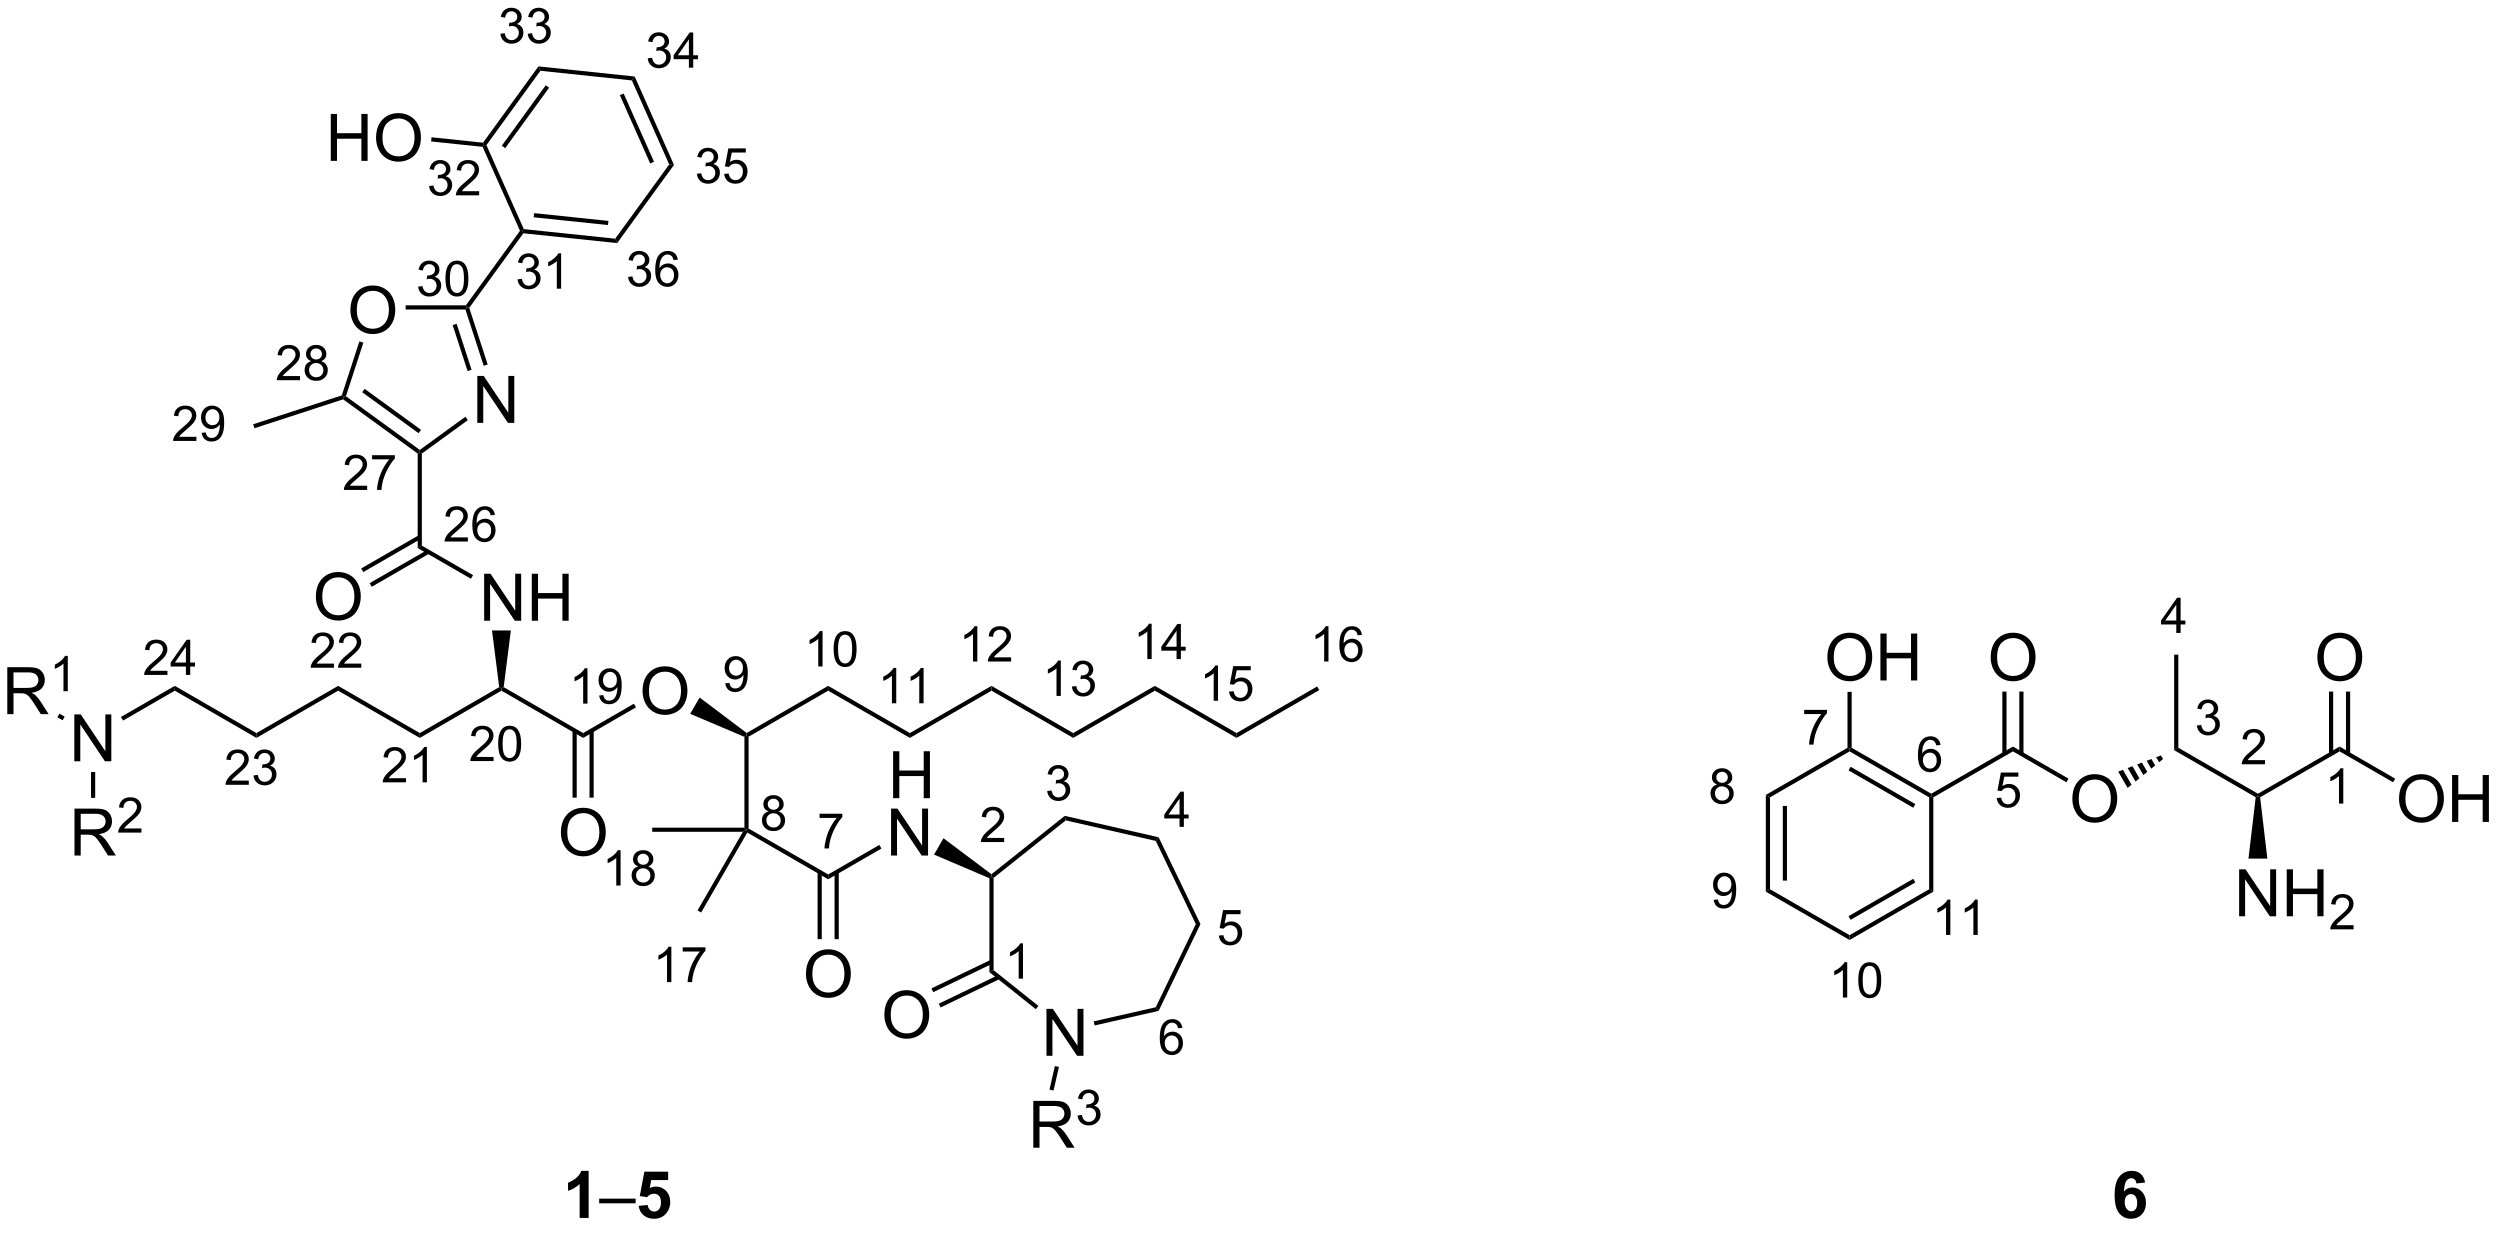 <?xml version="1.0" encoding="UTF-8"?>
<!DOCTYPE svg PUBLIC '-//W3C//DTD SVG 1.0//EN'
          'http://www.w3.org/TR/2001/REC-SVG-20010904/DTD/svg10.dtd'>
<svg stroke-dasharray="none" shape-rendering="auto" xmlns="http://www.w3.org/2000/svg" font-family="'Dialog'" text-rendering="auto" width="90" fill-opacity="1" color-interpolation="auto" color-rendering="auto" preserveAspectRatio="xMidYMid meet" font-size="12px" viewBox="0 0 90 45" fill="black" xmlns:xlink="http://www.w3.org/1999/xlink" stroke="black" image-rendering="auto" stroke-miterlimit="10" stroke-linecap="square" stroke-linejoin="miter" font-style="normal" stroke-width="1" height="45" stroke-dashoffset="0" font-weight="normal" stroke-opacity="1"
><!--Generated by the Batik Graphics2D SVG Generator--><defs id="genericDefs"
  /><g
  ><defs id="defs1"
    ><clipPath clipPathUnits="userSpaceOnUse" id="clipPath1"
      ><path d="M3.095 5.249 L316.596 5.249 L316.596 159.26 L3.095 159.26 L3.095 5.249 Z"
      /></clipPath
      ><clipPath clipPathUnits="userSpaceOnUse" id="clipPath2"
      ><path d="M84.168 24.669 L84.168 174.398 L388.953 174.398 L388.953 24.669 Z"
      /></clipPath
    ></defs
    ><g transform="scale(0.287,0.287) translate(-3.095,-5.249) matrix(1.029,0,0,1.029,-83.481,-20.126)"
    ><path d="M143.153 100.328 L143.153 94.601 L143.932 94.601 L146.94 99.096 L146.94 94.601 L147.666 94.601 L147.666 100.328 L146.888 100.328 L143.88 95.828 L143.88 100.328 L143.153 100.328 ZM148.962 100.328 L148.962 94.601 L149.72 94.601 L149.72 96.953 L152.696 96.953 L152.696 94.601 L153.454 94.601 L153.454 100.328 L152.696 100.328 L152.696 97.627 L149.72 97.627 L149.72 100.328 L148.962 100.328 Z" stroke="none" clip-path="url(#clipPath2)"
    /></g
    ><g transform="matrix(0.295,0,0,0.295,-24.854,-7.285)"
    ><path d="M152.698 126.311 Q152.698 124.883 153.464 124.079 Q154.229 123.272 155.44 123.272 Q156.232 123.272 156.867 123.652 Q157.505 124.029 157.839 124.706 Q158.175 125.383 158.175 126.243 Q158.175 127.115 157.823 127.803 Q157.472 128.49 156.826 128.844 Q156.183 129.198 155.435 129.198 Q154.628 129.198 153.99 128.808 Q153.354 128.415 153.026 127.74 Q152.698 127.063 152.698 126.311 ZM153.479 126.321 Q153.479 127.357 154.034 127.954 Q154.591 128.548 155.433 128.548 Q156.287 128.548 156.839 127.946 Q157.393 127.344 157.393 126.24 Q157.393 125.54 157.156 125.019 Q156.919 124.498 156.464 124.212 Q156.011 123.922 155.443 123.922 Q154.638 123.922 154.058 124.477 Q153.479 125.029 153.479 126.321 Z" stroke="none" clip-path="url(#clipPath2)"
    /></g
    ><g transform="matrix(0.295,0,0,0.295,-24.854,-7.285)"
    ><path d="M162.664 109.047 Q162.664 107.621 163.43 106.816 Q164.196 106.008 165.406 106.008 Q166.198 106.008 166.833 106.389 Q167.471 106.766 167.805 107.443 Q168.141 108.121 168.141 108.98 Q168.141 109.852 167.789 110.54 Q167.438 111.227 166.792 111.581 Q166.149 111.936 165.401 111.936 Q164.594 111.936 163.956 111.545 Q163.321 111.152 162.992 110.477 Q162.664 109.8 162.664 109.047 ZM163.446 109.058 Q163.446 110.094 164 110.691 Q164.557 111.284 165.399 111.284 Q166.253 111.284 166.805 110.683 Q167.359 110.081 167.359 108.977 Q167.359 108.277 167.123 107.756 Q166.886 107.235 166.43 106.949 Q165.977 106.659 165.409 106.659 Q164.604 106.659 164.024 107.214 Q163.446 107.766 163.446 109.058 Z" stroke="none" clip-path="url(#clipPath2)"
    /></g
    ><g transform="matrix(0.295,0,0,0.295,-24.854,-7.285)"
    ><path d="M122.799 97.539 Q122.799 96.112 123.565 95.307 Q124.331 94.5 125.542 94.5 Q126.333 94.5 126.969 94.88 Q127.607 95.258 127.94 95.935 Q128.276 96.612 128.276 97.471 Q128.276 98.344 127.924 99.031 Q127.573 99.719 126.927 100.073 Q126.284 100.427 125.537 100.427 Q124.729 100.427 124.091 100.036 Q123.456 99.643 123.128 98.969 Q122.799 98.291 122.799 97.539 ZM123.581 97.549 Q123.581 98.586 124.135 99.182 Q124.693 99.776 125.534 99.776 Q126.388 99.776 126.94 99.174 Q127.495 98.573 127.495 97.469 Q127.495 96.768 127.258 96.247 Q127.021 95.726 126.565 95.44 Q126.112 95.151 125.544 95.151 Q124.74 95.151 124.159 95.706 Q123.581 96.258 123.581 97.549 Z" stroke="none" clip-path="url(#clipPath2)"
    /></g
    ><g transform="matrix(0.295,0,0,0.295,-24.854,-7.285)"
    ><path d="M127.011 62.573 Q127.011 61.146 127.777 60.342 Q128.543 59.534 129.754 59.534 Q130.545 59.534 131.181 59.914 Q131.819 60.292 132.152 60.969 Q132.488 61.646 132.488 62.506 Q132.488 63.378 132.136 64.066 Q131.785 64.753 131.139 65.107 Q130.496 65.461 129.748 65.461 Q128.941 65.461 128.303 65.071 Q127.668 64.677 127.34 64.003 Q127.011 63.326 127.011 62.573 ZM127.793 62.584 Q127.793 63.62 128.347 64.217 Q128.905 64.81 129.746 64.81 Q130.6 64.81 131.152 64.209 Q131.707 63.607 131.707 62.503 Q131.707 61.803 131.47 61.282 Q131.233 60.761 130.777 60.474 Q130.324 60.185 129.756 60.185 Q128.952 60.185 128.371 60.74 Q127.793 61.292 127.793 62.584 Z" stroke="none" clip-path="url(#clipPath2)"
    /></g
    ><g transform="matrix(0.295,0,0,0.295,-24.854,-7.285)"
    ><path d="M142.498 76.296 L142.498 70.569 L143.276 70.569 L146.284 75.064 L146.284 70.569 L147.011 70.569 L147.011 76.296 L146.232 76.296 L143.224 71.796 L143.224 76.296 L142.498 76.296 Z" stroke="none" clip-path="url(#clipPath2)"
    /></g
    ><g transform="matrix(0.295,0,0,0.295,-24.854,-7.285)"
    ><path d="M124.618 44.327 L124.618 38.6 L125.376 38.6 L125.376 40.952 L128.352 40.952 L128.352 38.6 L129.11 38.6 L129.11 44.327 L128.352 44.327 L128.352 41.627 L125.376 41.627 L125.376 44.327 L124.618 44.327 ZM130.143 41.538 Q130.143 40.111 130.908 39.306 Q131.674 38.499 132.885 38.499 Q133.676 38.499 134.312 38.879 Q134.95 39.257 135.283 39.934 Q135.619 40.611 135.619 41.47 Q135.619 42.343 135.268 43.03 Q134.916 43.718 134.27 44.072 Q133.627 44.426 132.879 44.426 Q132.072 44.426 131.434 44.035 Q130.799 43.642 130.471 42.968 Q130.143 42.291 130.143 41.538 ZM130.924 41.548 Q130.924 42.585 131.478 43.181 Q132.036 43.775 132.877 43.775 Q133.731 43.775 134.283 43.173 Q134.838 42.572 134.838 41.468 Q134.838 40.767 134.601 40.246 Q134.364 39.725 133.908 39.439 Q133.455 39.15 132.887 39.15 Q132.083 39.15 131.502 39.705 Q130.924 40.257 130.924 41.548 Z" stroke="none" clip-path="url(#clipPath2)"
    /></g
    ><g transform="matrix(0.295,0,0,0.295,-24.854,-7.285)"
    ><path d="M182.605 143.582 Q182.605 142.155 183.37 141.35 Q184.136 140.542 185.347 140.542 Q186.138 140.542 186.774 140.923 Q187.412 141.3 187.745 141.977 Q188.081 142.655 188.081 143.514 Q188.081 144.386 187.73 145.074 Q187.378 145.761 186.732 146.115 Q186.089 146.47 185.342 146.47 Q184.534 146.47 183.896 146.079 Q183.261 145.686 182.933 145.011 Q182.605 144.334 182.605 143.582 ZM183.386 143.592 Q183.386 144.628 183.941 145.225 Q184.498 145.819 185.339 145.819 Q186.193 145.819 186.745 145.217 Q187.3 144.615 187.3 143.511 Q187.3 142.811 187.063 142.29 Q186.826 141.769 186.37 141.483 Q185.917 141.194 185.349 141.194 Q184.545 141.194 183.964 141.748 Q183.386 142.3 183.386 143.592 Z" stroke="none" clip-path="url(#clipPath2)"
    /></g
    ><g transform="matrix(0.295,0,0,0.295,-24.854,-7.285)"
    ><path d="M192.992 129.1 L192.992 123.373 L193.771 123.373 L196.779 127.868 L196.779 123.373 L197.505 123.373 L197.505 129.1 L196.726 129.1 L193.719 124.6 L193.719 129.1 L192.992 129.1 Z" stroke="none" clip-path="url(#clipPath2)"
    /></g
    ><g transform="matrix(0.295,0,0,0.295,-24.854,-7.285)"
    ><path d="M145.716 108.549 L145.444 108.687 L145.171 108.549 L144.293 101.632 L146.595 101.632 Z" stroke="none" clip-path="url(#clipPath2)"
    /></g
    ><g transform="matrix(0.295,0,0,0.295,-24.854,-7.285)"
    ><path d="M155.41 114.154 L155.41 114.744 L145.444 108.981 L145.444 108.687 L145.716 108.549 Z" stroke="none" clip-path="url(#clipPath2)"
    /></g
    ><g transform="matrix(0.295,0,0,0.295,-24.854,-7.285)"
    ><path d="M145.171 108.549 L145.444 108.687 L145.444 108.981 L135.478 114.744 L135.478 114.154 Z" stroke="none" clip-path="url(#clipPath2)"
    /></g
    ><g transform="matrix(0.295,0,0,0.295,-24.854,-7.285)"
    ><path d="M135.478 114.154 L135.478 114.744 L125.511 108.981 L125.511 108.392 Z" stroke="none" clip-path="url(#clipPath2)"
    /></g
    ><g transform="matrix(0.295,0,0,0.295,-24.854,-7.285)"
    ><path d="M125.511 108.392 L125.511 108.981 L115.545 114.744 L115.545 114.154 Z" stroke="none" clip-path="url(#clipPath2)"
    /></g
    ><g transform="matrix(0.295,0,0,0.295,-24.854,-7.285)"
    ><path d="M154.12 113.85 L154.12 122.034 L154.63 122.034 L154.63 113.85 ZM156.19 113.85 L156.19 122.034 L156.7 122.034 L156.7 113.85 Z" stroke="none" clip-path="url(#clipPath2)"
    /></g
    ><g transform="matrix(0.295,0,0,0.295,-24.854,-7.285)"
    ><path d="M155.41 114.744 L155.41 114.154 L161.608 110.57 L161.864 111.012 Z" stroke="none" clip-path="url(#clipPath2)"
    /></g
    ><g transform="matrix(0.295,0,0,0.295,-24.854,-7.285)"
    ><path d="M135.35 90.015 L128.326 94.066 L128.581 94.508 L135.605 90.457 ZM136.387 91.808 L129.36 95.859 L129.615 96.302 L136.642 92.25 Z" stroke="none" clip-path="url(#clipPath2)"
    /></g
    ><g transform="matrix(0.295,0,0,0.295,-24.854,-7.285)"
    ><path d="M133.754 62.468 L133.754 61.957 L141.102 61.957 L141.232 62.212 L141.047 62.468 Z" stroke="none" clip-path="url(#clipPath2)"
    /></g
    ><g transform="matrix(0.295,0,0,0.295,-24.854,-7.285)"
    ><path d="M141.047 62.468 L141.232 62.212 L141.515 62.257 L143.766 69.178 L143.281 69.336 ZM139.486 64.361 L141.313 69.976 L141.798 69.819 L139.972 64.203 Z" stroke="none" clip-path="url(#clipPath2)"
    /></g
    ><g transform="matrix(0.295,0,0,0.295,-24.854,-7.285)"
    ><path d="M141.044 75.553 L141.344 75.965 L135.733 80.045 L135.478 79.915 L135.478 79.6 Z" stroke="none" clip-path="url(#clipPath2)"
    /></g
    ><g transform="matrix(0.295,0,0,0.295,-24.854,-7.285)"
    ><path d="M135.478 79.6 L135.478 79.915 L135.223 80.045 L126.122 73.428 L126.167 73.146 L126.467 73.048 ZM135.628 77.147 L128.753 72.149 L128.453 72.561 L135.328 77.559 Z" stroke="none" clip-path="url(#clipPath2)"
    /></g
    ><g transform="matrix(0.295,0,0,0.295,-24.854,-7.285)"
    ><path d="M128.109 66.352 L128.594 66.51 L126.467 73.048 L126.167 73.146 L125.964 72.943 Z" stroke="none" clip-path="url(#clipPath2)"
    /></g
    ><g transform="matrix(0.295,0,0,0.295,-24.854,-7.285)"
    ><path d="M125.964 72.943 L126.167 73.146 L126.122 73.428 L115.305 76.953 L115.147 76.468 Z" stroke="none" clip-path="url(#clipPath2)"
    /></g
    ><g transform="matrix(0.295,0,0,0.295,-24.854,-7.285)"
    ><path d="M143.611 42.407 L143.318 42.376 L143.198 42.107 L149.959 32.796 L150.199 33.334 ZM145.903 42.775 L151.259 35.4 L150.846 35.1 L145.49 42.476 Z" stroke="none" clip-path="url(#clipPath2)"
    /></g
    ><g transform="matrix(0.295,0,0,0.295,-24.854,-7.285)"
    ><path d="M150.199 33.334 L149.959 32.796 L161.705 34.034 L161.359 34.51 Z" stroke="none" clip-path="url(#clipPath2)"
    /></g
    ><g transform="matrix(0.295,0,0,0.295,-24.854,-7.285)"
    ><path d="M161.359 34.51 L161.705 34.034 L166.5 44.82 L165.915 44.759 ZM159.892 36.31 L163.595 44.642 L164.062 44.435 L160.358 36.103 Z" stroke="none" clip-path="url(#clipPath2)"
    /></g
    ><g transform="matrix(0.295,0,0,0.295,-24.854,-7.285)"
    ><path d="M165.915 44.759 L166.5 44.82 L159.566 54.361 L159.326 53.823 Z" stroke="none" clip-path="url(#clipPath2)"
    /></g
    ><g transform="matrix(0.295,0,0,0.295,-24.854,-7.285)"
    ><path d="M148.121 53.163 L148.001 52.894 L148.174 52.655 L159.326 53.823 L159.566 54.361 ZM149.38 51.212 L158.447 52.161 L158.5 51.654 L149.434 50.704 Z" stroke="none" clip-path="url(#clipPath2)"
    /></g
    ><g transform="matrix(0.295,0,0,0.295,-24.854,-7.285)"
    ><path d="M143.198 42.107 L143.318 42.376 L143.145 42.614 L136.858 41.956 L136.912 41.448 Z" stroke="none" clip-path="url(#clipPath2)"
    /></g
    ><g transform="matrix(0.295,0,0,0.295,-24.854,-7.285)"
    ><path d="M141.515 62.257 L141.232 62.212 L141.102 61.957 L147.708 52.863 L148.001 52.894 L148.121 53.163 Z" stroke="none" clip-path="url(#clipPath2)"
    /></g
    ><g transform="matrix(0.295,0,0,0.295,-24.854,-7.285)"
    ><path d="M135.733 91.284 L135.223 91.579 L135.223 80.045 L135.478 79.915 L135.733 80.045 Z" stroke="none" clip-path="url(#clipPath2)"
    /></g
    ><g transform="matrix(0.295,0,0,0.295,-24.854,-7.285)"
    ><path d="M141.977 94.884 L141.722 95.326 L135.223 91.579 L135.733 91.284 Z" stroke="none" clip-path="url(#clipPath2)"
    /></g
    ><g transform="matrix(0.295,0,0,0.295,-24.854,-7.285)"
    ><path d="M185.317 131.409 L185.317 131.999 L175.444 126.298 L175.35 125.95 L175.606 125.802 Z" stroke="none" clip-path="url(#clipPath2)"
    /></g
    ><g transform="matrix(0.295,0,0,0.295,-24.854,-7.285)"
    ><path d="M175.606 125.802 L175.35 125.95 L175.095 125.695 L175.095 114.616 L175.35 114.449 L175.606 114.596 Z" stroke="none" clip-path="url(#clipPath2)"
    /></g
    ><g transform="matrix(0.295,0,0,0.295,-24.854,-7.285)"
    ><path d="M175.606 114.596 L175.35 114.449 L175.367 114.144 L185.317 108.392 L185.317 108.981 Z" stroke="none" clip-path="url(#clipPath2)"
    /></g
    ><g transform="matrix(0.295,0,0,0.295,-24.854,-7.285)"
    ><path d="M185.317 108.981 L185.317 108.392 L195.283 114.154 L195.283 114.744 Z" stroke="none" clip-path="url(#clipPath2)"
    /></g
    ><g transform="matrix(0.295,0,0,0.295,-24.854,-7.285)"
    ><path d="M195.283 114.744 L195.283 114.154 L205.249 108.392 L205.249 108.981 Z" stroke="none" clip-path="url(#clipPath2)"
    /></g
    ><g transform="matrix(0.295,0,0,0.295,-24.854,-7.285)"
    ><path d="M205.249 108.981 L205.249 108.392 L215.215 114.154 L215.215 114.744 Z" stroke="none" clip-path="url(#clipPath2)"
    /></g
    ><g transform="matrix(0.295,0,0,0.295,-24.854,-7.285)"
    ><path d="M215.215 114.744 L215.215 114.154 L225.181 108.392 L225.181 108.981 Z" stroke="none" clip-path="url(#clipPath2)"
    /></g
    ><g transform="matrix(0.295,0,0,0.295,-24.854,-7.285)"
    ><path d="M225.181 108.981 L225.181 108.392 L235.148 114.154 L235.148 114.744 Z" stroke="none" clip-path="url(#clipPath2)"
    /></g
    ><g transform="matrix(0.295,0,0,0.295,-24.854,-7.285)"
    ><path d="M235.148 114.744 L235.148 114.154 L244.986 108.466 L245.241 108.907 Z" stroke="none" clip-path="url(#clipPath2)"
    /></g
    ><g transform="matrix(0.295,0,0,0.295,-24.854,-7.285)"
    ><path d="M184.025 131.106 L184.025 139.305 L184.535 139.305 L184.535 131.106 ZM186.098 131.106 L186.098 139.305 L186.608 139.305 L186.608 131.106 Z" stroke="none" clip-path="url(#clipPath2)"
    /></g
    ><g transform="matrix(0.295,0,0,0.295,-24.854,-7.285)"
    ><path d="M174.909 126.205 L175.35 125.95 L175.444 126.298 L169.817 136.051 L169.375 135.796 Z" stroke="none" clip-path="url(#clipPath2)"
    /></g
    ><g transform="matrix(0.295,0,0,0.295,-24.854,-7.285)"
    ><path d="M175.095 125.695 L175.35 125.95 L174.909 126.205 L163.842 126.205 L163.842 125.695 Z" stroke="none" clip-path="url(#clipPath2)"
    /></g
    ><g transform="matrix(0.295,0,0,0.295,-24.854,-7.285)"
    ><path d="M198.236 128.984 L199.387 126.99 L205.243 131.383 L205.249 131.704 L204.994 131.87 Z" stroke="none" clip-path="url(#clipPath2)"
    /></g
    ><g transform="matrix(0.295,0,0,0.295,-24.854,-7.285)"
    ><path d="M185.317 131.999 L185.317 131.409 L191.561 127.804 L191.816 128.246 Z" stroke="none" clip-path="url(#clipPath2)"
    /></g
    ><g transform="matrix(0.295,0,0,0.295,-24.854,-7.285)"
    ><path d="M168.476 111.807 L169.628 109.814 L175.367 114.144 L175.35 114.449 L175.095 114.616 Z" stroke="none" clip-path="url(#clipPath2)"
    /></g
    ><g transform="matrix(0.295,0,0,0.295,-24.854,-7.285)"
    ><path d="M143.145 42.614 L143.318 42.376 L143.611 42.407 L148.174 52.655 L148.001 52.894 L147.708 52.863 Z" stroke="none" clip-path="url(#clipPath2)"
    /></g
    ><g transform="matrix(0.295,0,0,0.295,-24.854,-7.285)"
    ><path d="M115.545 114.154 L115.545 114.744 L105.579 108.981 L105.579 108.392 Z" stroke="none" clip-path="url(#clipPath2)"
    /></g
    ><g transform="matrix(0.295,0,0,0.295,-24.854,-7.285)"
    ><path d="M93.322 117.599 L93.322 111.872 L94.101 111.872 L97.109 116.367 L97.109 111.872 L97.835 111.872 L97.835 117.599 L97.057 117.599 L94.049 113.099 L94.049 117.599 L93.322 117.599 Z" stroke="none" clip-path="url(#clipPath2)"
    /></g
    ><g transform="matrix(0.295,0,0,0.295,-24.854,-7.285)"
    ><path d="M105.579 108.392 L105.579 108.981 L99.27 112.629 L99.014 112.188 Z" stroke="none" clip-path="url(#clipPath2)"
    /></g
    ><g transform="matrix(0.295,0,0,0.295,-24.854,-7.285)"
    ><path d="M133.795 119.661 L133.795 120.169 L130.955 120.169 Q130.95 119.977 131.018 119.801 Q131.125 119.512 131.364 119.231 Q131.604 118.95 132.055 118.581 Q132.754 118.007 133 117.671 Q133.246 117.335 133.246 117.036 Q133.246 116.723 133.022 116.508 Q132.799 116.292 132.438 116.292 Q132.057 116.292 131.828 116.52 Q131.6 116.749 131.598 117.153 L131.055 117.098 Q131.112 116.491 131.475 116.174 Q131.838 115.856 132.45 115.856 Q133.069 115.856 133.428 116.2 Q133.789 116.542 133.789 117.047 Q133.789 117.305 133.684 117.555 Q133.578 117.803 133.332 118.079 Q133.088 118.354 132.52 118.835 Q132.045 119.233 131.911 119.376 Q131.776 119.518 131.688 119.661 L133.795 119.661 ZM136.347 120.169 L135.82 120.169 L135.82 116.807 Q135.628 116.989 135.32 117.171 Q135.011 117.352 134.765 117.444 L134.765 116.934 Q135.206 116.725 135.536 116.43 Q135.869 116.133 136.007 115.856 L136.347 115.856 L136.347 120.169 Z" stroke="none" clip-path="url(#clipPath2)"
    /></g
    ><g transform="matrix(0.295,0,0,0.295,-24.854,-7.285)"
    ><path d="M125.004 105.675 L125.004 106.182 L122.164 106.182 Q122.158 105.991 122.227 105.815 Q122.334 105.526 122.572 105.245 Q122.813 104.964 123.264 104.594 Q123.963 104.02 124.209 103.684 Q124.455 103.348 124.455 103.05 Q124.455 102.737 124.231 102.522 Q124.008 102.305 123.647 102.305 Q123.266 102.305 123.037 102.534 Q122.809 102.763 122.807 103.167 L122.264 103.112 Q122.32 102.505 122.684 102.188 Q123.047 101.87 123.658 101.87 Q124.277 101.87 124.637 102.214 Q124.998 102.555 124.998 103.061 Q124.998 103.319 124.893 103.569 Q124.787 103.817 124.541 104.093 Q124.297 104.368 123.729 104.848 Q123.254 105.247 123.119 105.389 Q122.984 105.532 122.897 105.675 L125.004 105.675 ZM128.341 105.675 L128.341 106.182 L125.501 106.182 Q125.495 105.991 125.564 105.815 Q125.671 105.526 125.909 105.245 Q126.15 104.964 126.601 104.594 Q127.3 104.02 127.546 103.684 Q127.792 103.348 127.792 103.05 Q127.792 102.737 127.567 102.522 Q127.345 102.305 126.984 102.305 Q126.603 102.305 126.374 102.534 Q126.146 102.763 126.144 103.167 L125.601 103.112 Q125.657 102.505 126.021 102.188 Q126.384 101.87 126.995 101.87 Q127.614 101.87 127.974 102.214 Q128.335 102.555 128.335 103.061 Q128.335 103.319 128.23 103.569 Q128.124 103.817 127.878 104.093 Q127.634 104.368 127.066 104.848 Q126.591 105.247 126.456 105.389 Q126.321 105.532 126.234 105.675 L128.341 105.675 Z" stroke="none" clip-path="url(#clipPath2)"
    /></g
    ><g transform="matrix(0.295,0,0,0.295,-24.854,-7.285)"
    ><path d="M144.481 117.063 L144.481 117.571 L141.641 117.571 Q141.635 117.38 141.703 117.204 Q141.811 116.915 142.049 116.634 Q142.289 116.352 142.741 115.983 Q143.44 115.409 143.686 115.073 Q143.932 114.737 143.932 114.438 Q143.932 114.126 143.707 113.911 Q143.485 113.694 143.123 113.694 Q142.743 113.694 142.514 113.923 Q142.286 114.151 142.284 114.556 L141.741 114.501 Q141.797 113.894 142.161 113.577 Q142.524 113.259 143.135 113.259 Q143.754 113.259 144.114 113.602 Q144.475 113.944 144.475 114.45 Q144.475 114.708 144.369 114.958 Q144.264 115.206 144.018 115.481 Q143.774 115.757 143.205 116.237 Q142.731 116.636 142.596 116.778 Q142.461 116.921 142.373 117.063 L144.481 117.063 ZM145.046 115.452 Q145.046 114.69 145.202 114.227 Q145.359 113.763 145.667 113.511 Q145.978 113.259 146.447 113.259 Q146.792 113.259 147.052 113.397 Q147.314 113.536 147.484 113.8 Q147.654 114.061 147.749 114.438 Q147.847 114.813 147.847 115.452 Q147.847 116.208 147.691 116.673 Q147.536 117.138 147.226 117.391 Q146.917 117.645 146.447 117.645 Q145.826 117.645 145.47 117.198 Q145.046 116.663 145.046 115.452 ZM145.587 115.452 Q145.587 116.511 145.835 116.86 Q146.083 117.21 146.447 117.21 Q146.81 117.21 147.056 116.858 Q147.304 116.507 147.304 115.452 Q147.304 114.391 147.056 114.044 Q146.81 113.694 146.441 113.694 Q146.077 113.694 145.861 114.003 Q145.587 114.395 145.587 115.452 Z" stroke="none" clip-path="url(#clipPath2)"
    /></g
    ><g transform="matrix(0.295,0,0,0.295,-24.854,-7.285)"
    ><path d="M114.614 119.957 L114.614 120.464 L111.774 120.464 Q111.769 120.273 111.837 120.097 Q111.944 119.808 112.183 119.527 Q112.423 119.246 112.874 118.876 Q113.573 118.302 113.819 117.966 Q114.065 117.63 114.065 117.332 Q114.065 117.019 113.841 116.804 Q113.618 116.587 113.257 116.587 Q112.876 116.587 112.647 116.816 Q112.419 117.044 112.417 117.449 L111.874 117.394 Q111.931 116.787 112.294 116.47 Q112.657 116.152 113.269 116.152 Q113.888 116.152 114.247 116.496 Q114.608 116.837 114.608 117.343 Q114.608 117.601 114.503 117.851 Q114.397 118.099 114.151 118.374 Q113.907 118.65 113.339 119.13 Q112.864 119.529 112.729 119.671 Q112.595 119.814 112.507 119.957 L114.614 119.957 ZM115.182 119.329 L115.709 119.259 Q115.801 119.708 116.017 119.906 Q116.236 120.103 116.551 120.103 Q116.922 120.103 117.178 119.845 Q117.436 119.587 117.436 119.207 Q117.436 118.843 117.197 118.609 Q116.961 118.373 116.594 118.373 Q116.445 118.373 116.223 118.431 L116.281 117.968 Q116.334 117.974 116.365 117.974 Q116.703 117.974 116.973 117.798 Q117.242 117.623 117.242 117.255 Q117.242 116.966 117.045 116.777 Q116.85 116.585 116.539 116.585 Q116.23 116.585 116.025 116.779 Q115.82 116.972 115.762 117.359 L115.234 117.265 Q115.332 116.734 115.674 116.443 Q116.017 116.152 116.527 116.152 Q116.879 116.152 117.174 116.302 Q117.471 116.453 117.627 116.714 Q117.783 116.974 117.783 117.267 Q117.783 117.546 117.633 117.775 Q117.484 118.003 117.191 118.138 Q117.572 118.226 117.783 118.503 Q117.994 118.779 117.994 119.195 Q117.994 119.757 117.584 120.15 Q117.174 120.54 116.547 120.54 Q115.982 120.54 115.607 120.204 Q115.234 119.867 115.182 119.329 Z" stroke="none" clip-path="url(#clipPath2)"
    /></g
    ><g transform="matrix(0.295,0,0,0.295,-24.854,-7.285)"
    ><path d="M172.757 108.082 L173.265 108.035 Q173.329 108.392 173.511 108.554 Q173.692 108.714 173.976 108.714 Q174.22 108.714 174.401 108.603 Q174.585 108.492 174.702 108.306 Q174.819 108.121 174.898 107.804 Q174.978 107.488 174.978 107.16 Q174.978 107.124 174.976 107.054 Q174.817 107.306 174.542 107.462 Q174.269 107.619 173.95 107.619 Q173.417 107.619 173.048 107.232 Q172.679 106.845 172.679 106.212 Q172.679 105.56 173.064 105.162 Q173.448 104.763 174.028 104.763 Q174.448 104.763 174.794 104.99 Q175.142 105.214 175.321 105.632 Q175.503 106.048 175.503 106.839 Q175.503 107.663 175.323 108.152 Q175.146 108.638 174.792 108.894 Q174.439 109.15 173.964 109.15 Q173.46 109.15 173.14 108.871 Q172.821 108.589 172.757 108.082 ZM174.917 106.187 Q174.917 105.732 174.675 105.466 Q174.433 105.199 174.093 105.199 Q173.741 105.199 173.48 105.486 Q173.22 105.773 173.22 106.23 Q173.22 106.64 173.468 106.898 Q173.716 107.154 174.079 107.154 Q174.444 107.154 174.681 106.898 Q174.917 106.64 174.917 106.187 Z" stroke="none" clip-path="url(#clipPath2)"
    /></g
    ><g transform="matrix(0.295,0,0,0.295,-24.854,-7.285)"
    ><path d="M166.178 144.545 L165.65 144.545 L165.65 141.183 Q165.459 141.365 165.15 141.547 Q164.842 141.728 164.595 141.82 L164.595 141.31 Q165.037 141.101 165.367 140.806 Q165.699 140.509 165.838 140.232 L166.178 140.232 L166.178 144.545 ZM167.563 140.812 L167.563 140.304 L170.343 140.304 L170.343 140.714 Q169.932 141.152 169.53 141.877 Q169.128 142.599 168.907 143.363 Q168.749 143.902 168.706 144.545 L168.163 144.545 Q168.173 144.037 168.362 143.32 Q168.554 142.601 168.909 141.935 Q169.264 141.269 169.667 140.812 L167.563 140.812 Z" stroke="none" clip-path="url(#clipPath2)"
    /></g
    ><g transform="matrix(0.295,0,0,0.295,-24.854,-7.285)"
    ><path d="M159.984 132.756 L159.456 132.756 L159.456 129.395 Q159.265 129.577 158.956 129.758 Q158.648 129.94 158.402 130.032 L158.402 129.522 Q158.843 129.313 159.173 129.018 Q159.505 128.721 159.644 128.444 L159.984 128.444 L159.984 132.756 ZM162.145 130.426 Q161.817 130.307 161.658 130.084 Q161.5 129.862 161.5 129.551 Q161.5 129.083 161.836 128.764 Q162.174 128.444 162.735 128.444 Q163.297 128.444 163.639 128.77 Q163.983 129.096 163.983 129.565 Q163.983 129.864 163.824 130.086 Q163.668 130.307 163.35 130.426 Q163.744 130.555 163.951 130.842 Q164.158 131.129 164.158 131.528 Q164.158 132.079 163.768 132.456 Q163.379 132.831 162.742 132.831 Q162.108 132.831 161.717 132.454 Q161.328 132.077 161.328 131.514 Q161.328 131.094 161.539 130.813 Q161.752 130.53 162.145 130.426 ZM162.039 129.534 Q162.039 129.838 162.235 130.032 Q162.432 130.225 162.746 130.225 Q163.051 130.225 163.244 130.034 Q163.44 129.84 163.44 129.563 Q163.44 129.272 163.238 129.075 Q163.039 128.877 162.74 128.877 Q162.438 128.877 162.238 129.071 Q162.039 129.264 162.039 129.534 ZM161.869 131.516 Q161.869 131.743 161.977 131.954 Q162.084 132.165 162.295 132.28 Q162.506 132.395 162.748 132.395 Q163.127 132.395 163.373 132.153 Q163.619 131.909 163.619 131.534 Q163.619 131.153 163.365 130.905 Q163.112 130.655 162.731 130.655 Q162.36 130.655 162.113 130.901 Q161.869 131.147 161.869 131.516 Z" stroke="none" clip-path="url(#clipPath2)"
    /></g
    ><g transform="matrix(0.295,0,0,0.295,-24.854,-7.285)"
    ><path d="M108.217 77.998 L108.217 78.506 L105.377 78.506 Q105.371 78.314 105.44 78.138 Q105.547 77.849 105.785 77.568 Q106.026 77.287 106.477 76.918 Q107.176 76.344 107.422 76.008 Q107.668 75.672 107.668 75.373 Q107.668 75.06 107.444 74.846 Q107.221 74.629 106.86 74.629 Q106.479 74.629 106.25 74.857 Q106.022 75.086 106.02 75.49 L105.477 75.435 Q105.533 74.828 105.897 74.512 Q106.26 74.193 106.871 74.193 Q107.49 74.193 107.85 74.537 Q108.211 74.879 108.211 75.385 Q108.211 75.642 108.106 75.892 Q108 76.141 107.754 76.416 Q107.51 76.691 106.942 77.172 Q106.467 77.57 106.332 77.713 Q106.198 77.855 106.11 77.998 L108.217 77.998 ZM108.861 77.512 L109.368 77.465 Q109.433 77.822 109.614 77.984 Q109.796 78.144 110.079 78.144 Q110.323 78.144 110.505 78.033 Q110.689 77.922 110.806 77.736 Q110.923 77.551 111.001 77.234 Q111.081 76.918 111.081 76.59 Q111.081 76.555 111.079 76.484 Q110.921 76.736 110.646 76.892 Q110.372 77.049 110.054 77.049 Q109.521 77.049 109.152 76.662 Q108.782 76.275 108.782 75.642 Q108.782 74.99 109.167 74.592 Q109.552 74.193 110.132 74.193 Q110.552 74.193 110.898 74.42 Q111.245 74.644 111.425 75.062 Q111.607 75.478 111.607 76.269 Q111.607 77.094 111.427 77.582 Q111.249 78.068 110.896 78.324 Q110.542 78.58 110.068 78.58 Q109.564 78.58 109.243 78.301 Q108.925 78.019 108.861 77.512 ZM111.021 75.617 Q111.021 75.162 110.778 74.896 Q110.536 74.629 110.197 74.629 Q109.845 74.629 109.583 74.916 Q109.323 75.203 109.323 75.66 Q109.323 76.07 109.572 76.328 Q109.82 76.584 110.183 76.584 Q110.548 76.584 110.784 76.328 Q111.021 76.07 111.021 75.617 Z" stroke="none" clip-path="url(#clipPath2)"
    /></g
    ><g transform="matrix(0.295,0,0,0.295,-24.854,-7.285)"
    ><path d="M145.312 28.819 L145.84 28.748 Q145.931 29.198 146.148 29.395 Q146.367 29.592 146.681 29.592 Q147.053 29.592 147.308 29.334 Q147.566 29.076 147.566 28.696 Q147.566 28.332 147.328 28.098 Q147.092 27.862 146.724 27.862 Q146.576 27.862 146.353 27.92 L146.412 27.457 Q146.465 27.463 146.496 27.463 Q146.834 27.463 147.103 27.288 Q147.373 27.112 147.373 26.744 Q147.373 26.456 147.175 26.266 Q146.98 26.075 146.67 26.075 Q146.361 26.075 146.156 26.268 Q145.951 26.461 145.892 26.848 L145.365 26.754 Q145.463 26.223 145.804 25.932 Q146.148 25.641 146.658 25.641 Q147.01 25.641 147.304 25.791 Q147.601 25.942 147.758 26.203 Q147.914 26.463 147.914 26.756 Q147.914 27.035 147.763 27.264 Q147.615 27.493 147.322 27.627 Q147.703 27.715 147.914 27.993 Q148.125 28.268 148.125 28.684 Q148.125 29.247 147.715 29.639 Q147.304 30.03 146.678 30.03 Q146.113 30.03 145.738 29.694 Q145.365 29.356 145.312 28.819 ZM148.649 28.819 L149.177 28.748 Q149.268 29.198 149.485 29.395 Q149.704 29.592 150.018 29.592 Q150.389 29.592 150.645 29.334 Q150.903 29.076 150.903 28.696 Q150.903 28.332 150.665 28.098 Q150.429 27.862 150.061 27.862 Q149.913 27.862 149.69 27.92 L149.749 27.457 Q149.802 27.463 149.833 27.463 Q150.171 27.463 150.44 27.288 Q150.71 27.112 150.71 26.744 Q150.71 26.456 150.512 26.266 Q150.317 26.075 150.007 26.075 Q149.698 26.075 149.493 26.268 Q149.288 26.461 149.229 26.848 L148.702 26.754 Q148.8 26.223 149.141 25.932 Q149.485 25.641 149.995 25.641 Q150.346 25.641 150.641 25.791 Q150.938 25.942 151.095 26.203 Q151.251 26.463 151.251 26.756 Q151.251 27.035 151.1 27.264 Q150.952 27.493 150.659 27.627 Q151.04 27.715 151.251 27.993 Q151.462 28.268 151.462 28.684 Q151.462 29.247 151.052 29.639 Q150.641 30.03 150.014 30.03 Q149.45 30.03 149.075 29.694 Q148.702 29.356 148.649 28.819 Z" stroke="none" clip-path="url(#clipPath2)"
    /></g
    ><g transform="matrix(0.295,0,0,0.295,-24.854,-7.285)"
    ><path d="M163.294 31.816 L163.822 31.745 Q163.914 32.195 164.13 32.392 Q164.349 32.589 164.664 32.589 Q165.035 32.589 165.291 32.331 Q165.548 32.074 165.548 31.693 Q165.548 31.329 165.31 31.095 Q165.074 30.859 164.707 30.859 Q164.558 30.859 164.335 30.917 L164.394 30.454 Q164.447 30.46 164.478 30.46 Q164.816 30.46 165.085 30.285 Q165.355 30.109 165.355 29.741 Q165.355 29.453 165.158 29.263 Q164.962 29.072 164.652 29.072 Q164.343 29.072 164.138 29.265 Q163.933 29.458 163.875 29.845 L163.347 29.751 Q163.445 29.22 163.787 28.929 Q164.13 28.638 164.64 28.638 Q164.992 28.638 165.287 28.788 Q165.583 28.939 165.74 29.201 Q165.896 29.46 165.896 29.753 Q165.896 30.032 165.746 30.261 Q165.597 30.49 165.304 30.624 Q165.685 30.712 165.896 30.99 Q166.107 31.265 166.107 31.681 Q166.107 32.243 165.697 32.636 Q165.287 33.027 164.66 33.027 Q164.095 33.027 163.72 32.691 Q163.347 32.353 163.294 31.816 ZM168.319 32.95 L168.319 31.921 L166.456 31.921 L166.456 31.439 L168.417 28.656 L168.846 28.656 L168.846 31.439 L169.426 31.439 L169.426 31.921 L168.846 31.921 L168.846 32.95 L168.319 32.95 ZM168.319 31.439 L168.319 29.501 L166.975 31.439 L168.319 31.439 Z" stroke="none" clip-path="url(#clipPath2)"
    /></g
    ><g transform="matrix(0.295,0,0,0.295,-24.854,-7.285)"
    ><path d="M169.289 45.906 L169.816 45.836 Q169.908 46.285 170.125 46.482 Q170.343 46.679 170.658 46.679 Q171.029 46.679 171.285 46.422 Q171.543 46.164 171.543 45.783 Q171.543 45.42 171.304 45.185 Q171.068 44.949 170.701 44.949 Q170.552 44.949 170.33 45.008 L170.388 44.545 Q170.441 44.55 170.472 44.55 Q170.81 44.55 171.08 44.375 Q171.349 44.199 171.349 43.832 Q171.349 43.543 171.152 43.353 Q170.957 43.162 170.646 43.162 Q170.338 43.162 170.132 43.355 Q169.927 43.548 169.869 43.935 L169.341 43.842 Q169.439 43.31 169.781 43.019 Q170.125 42.728 170.634 42.728 Q170.986 42.728 171.281 42.879 Q171.578 43.029 171.734 43.291 Q171.89 43.55 171.89 43.843 Q171.89 44.123 171.74 44.351 Q171.591 44.58 171.298 44.715 Q171.679 44.802 171.89 45.08 Q172.101 45.355 172.101 45.771 Q172.101 46.334 171.691 46.726 Q171.281 47.117 170.654 47.117 Q170.089 47.117 169.714 46.781 Q169.341 46.443 169.289 45.906 ZM172.624 45.916 L173.176 45.869 Q173.239 46.273 173.462 46.476 Q173.686 46.679 174.002 46.679 Q174.383 46.679 174.647 46.392 Q174.911 46.105 174.911 45.63 Q174.911 45.179 174.657 44.92 Q174.405 44.658 173.995 44.658 Q173.739 44.658 173.534 44.775 Q173.329 44.89 173.212 45.074 L172.717 45.009 L173.133 42.804 L175.268 42.804 L175.268 43.308 L173.555 43.308 L173.323 44.463 Q173.709 44.193 174.135 44.193 Q174.698 44.193 175.084 44.584 Q175.471 44.972 175.471 45.584 Q175.471 46.168 175.131 46.592 Q174.717 47.115 174.002 47.115 Q173.417 47.115 173.046 46.787 Q172.676 46.457 172.624 45.916 Z" stroke="none" clip-path="url(#clipPath2)"
    /></g
    ><g transform="matrix(0.295,0,0,0.295,-24.854,-7.285)"
    ><path d="M160.897 58.493 L161.424 58.423 Q161.516 58.872 161.733 59.07 Q161.952 59.267 162.266 59.267 Q162.637 59.267 162.893 59.009 Q163.151 58.751 163.151 58.37 Q163.151 58.007 162.912 57.773 Q162.676 57.536 162.309 57.536 Q162.161 57.536 161.938 57.595 L161.996 57.132 Q162.049 57.138 162.08 57.138 Q162.418 57.138 162.688 56.962 Q162.957 56.786 162.957 56.419 Q162.957 56.13 162.76 55.941 Q162.565 55.749 162.254 55.749 Q161.946 55.749 161.741 55.943 Q161.536 56.136 161.477 56.523 L160.95 56.429 Q161.047 55.898 161.389 55.607 Q161.733 55.316 162.243 55.316 Q162.594 55.316 162.889 55.466 Q163.186 55.617 163.342 55.878 Q163.498 56.138 163.498 56.431 Q163.498 56.71 163.348 56.939 Q163.2 57.167 162.907 57.302 Q163.287 57.39 163.498 57.667 Q163.709 57.943 163.709 58.359 Q163.709 58.921 163.299 59.314 Q162.889 59.705 162.262 59.705 Q161.698 59.705 161.323 59.368 Q160.95 59.031 160.897 58.493 ZM166.968 56.384 L166.443 56.425 Q166.372 56.115 166.244 55.974 Q166.031 55.749 165.716 55.749 Q165.464 55.749 165.275 55.89 Q165.025 56.072 164.88 56.421 Q164.738 56.769 164.732 57.413 Q164.923 57.122 165.199 56.982 Q165.474 56.841 165.775 56.841 Q166.302 56.841 166.673 57.23 Q167.044 57.618 167.044 58.234 Q167.044 58.638 166.869 58.986 Q166.695 59.331 166.39 59.517 Q166.085 59.703 165.699 59.703 Q165.04 59.703 164.624 59.218 Q164.208 58.732 164.208 57.618 Q164.208 56.372 164.667 55.808 Q165.07 55.316 165.749 55.316 Q166.255 55.316 166.579 55.601 Q166.904 55.884 166.968 56.384 ZM164.814 58.236 Q164.814 58.509 164.929 58.759 Q165.046 59.007 165.253 59.138 Q165.462 59.267 165.691 59.267 Q166.025 59.267 166.265 58.997 Q166.505 58.728 166.505 58.265 Q166.505 57.82 166.267 57.564 Q166.031 57.308 165.669 57.308 Q165.312 57.308 165.062 57.564 Q164.814 57.82 164.814 58.236 Z" stroke="none" clip-path="url(#clipPath2)"
    /></g
    ><g transform="matrix(0.295,0,0,0.295,-24.854,-7.285)"
    ><path d="M147.406 58.789 L147.934 58.719 Q148.025 59.168 148.242 59.365 Q148.461 59.563 148.775 59.563 Q149.146 59.563 149.402 59.305 Q149.66 59.047 149.66 58.666 Q149.66 58.303 149.422 58.069 Q149.185 57.832 148.818 57.832 Q148.67 57.832 148.447 57.891 L148.506 57.428 Q148.559 57.434 148.59 57.434 Q148.928 57.434 149.197 57.258 Q149.467 57.082 149.467 56.715 Q149.467 56.426 149.269 56.236 Q149.074 56.045 148.764 56.045 Q148.455 56.045 148.25 56.239 Q148.045 56.432 147.986 56.819 L147.459 56.725 Q147.556 56.194 147.898 55.903 Q148.242 55.611 148.752 55.611 Q149.103 55.611 149.398 55.762 Q149.695 55.912 149.851 56.174 Q150.008 56.434 150.008 56.727 Q150.008 57.006 149.857 57.234 Q149.709 57.463 149.416 57.598 Q149.797 57.686 150.008 57.963 Q150.219 58.239 150.219 58.654 Q150.219 59.217 149.809 59.609 Q149.398 60 148.771 60 Q148.207 60 147.832 59.664 Q147.459 59.326 147.406 58.789 ZM152.727 59.924 L152.2 59.924 L152.2 56.563 Q152.009 56.744 151.7 56.926 Q151.392 57.108 151.145 57.199 L151.145 56.69 Q151.587 56.481 151.917 56.186 Q152.249 55.889 152.388 55.611 L152.727 55.611 L152.727 59.924 Z" stroke="none" clip-path="url(#clipPath2)"
    /></g
    ><g transform="matrix(0.295,0,0,0.295,-24.854,-7.285)"
    ><path d="M136.617 47.4 L137.144 47.33 Q137.236 47.779 137.453 47.977 Q137.671 48.174 137.986 48.174 Q138.357 48.174 138.613 47.916 Q138.871 47.658 138.871 47.277 Q138.871 46.914 138.632 46.68 Q138.396 46.443 138.029 46.443 Q137.88 46.443 137.658 46.502 L137.716 46.039 Q137.769 46.045 137.8 46.045 Q138.138 46.045 138.408 45.869 Q138.677 45.693 138.677 45.326 Q138.677 45.037 138.48 44.848 Q138.285 44.656 137.974 44.656 Q137.666 44.656 137.46 44.85 Q137.255 45.043 137.197 45.43 L136.669 45.336 Q136.767 44.805 137.109 44.514 Q137.453 44.223 137.963 44.223 Q138.314 44.223 138.609 44.373 Q138.906 44.523 139.062 44.785 Q139.218 45.045 139.218 45.338 Q139.218 45.617 139.068 45.846 Q138.919 46.074 138.626 46.209 Q139.007 46.297 139.218 46.574 Q139.429 46.85 139.429 47.266 Q139.429 47.828 139.019 48.221 Q138.609 48.611 137.982 48.611 Q137.417 48.611 137.042 48.275 Q136.669 47.938 136.617 47.4 ZM142.723 48.027 L142.723 48.535 L139.883 48.535 Q139.877 48.344 139.946 48.168 Q140.053 47.879 140.292 47.598 Q140.532 47.316 140.983 46.947 Q141.682 46.373 141.928 46.037 Q142.174 45.701 142.174 45.402 Q142.174 45.09 141.95 44.875 Q141.727 44.658 141.366 44.658 Q140.985 44.658 140.756 44.887 Q140.528 45.115 140.526 45.52 L139.983 45.465 Q140.04 44.858 140.403 44.541 Q140.766 44.223 141.377 44.223 Q141.997 44.223 142.356 44.566 Q142.717 44.908 142.717 45.414 Q142.717 45.672 142.612 45.922 Q142.506 46.17 142.26 46.445 Q142.016 46.721 141.448 47.201 Q140.973 47.6 140.838 47.742 Q140.704 47.885 140.616 48.027 L142.723 48.027 Z" stroke="none" clip-path="url(#clipPath2)"
    /></g
    ><g transform="matrix(0.295,0,0,0.295,-24.854,-7.285)"
    ><path d="M135.278 59.675 L135.805 59.605 Q135.897 60.054 136.113 60.252 Q136.332 60.449 136.647 60.449 Q137.018 60.449 137.274 60.191 Q137.531 59.933 137.531 59.552 Q137.531 59.189 137.293 58.955 Q137.057 58.718 136.69 58.718 Q136.541 58.718 136.319 58.777 L136.377 58.314 Q136.43 58.32 136.461 58.32 Q136.799 58.32 137.069 58.144 Q137.338 57.968 137.338 57.601 Q137.338 57.312 137.141 57.123 Q136.945 56.931 136.635 56.931 Q136.326 56.931 136.121 57.125 Q135.916 57.318 135.857 57.705 L135.33 57.611 Q135.428 57.08 135.77 56.789 Q136.113 56.498 136.623 56.498 Q136.975 56.498 137.27 56.648 Q137.566 56.798 137.723 57.06 Q137.879 57.32 137.879 57.613 Q137.879 57.892 137.729 58.121 Q137.58 58.349 137.287 58.484 Q137.668 58.572 137.879 58.849 Q138.09 59.125 138.09 59.541 Q138.09 60.103 137.68 60.496 Q137.27 60.886 136.643 60.886 Q136.078 60.886 135.703 60.55 Q135.33 60.212 135.278 59.675 ZM138.612 58.691 Q138.612 57.929 138.769 57.466 Q138.925 57.002 139.233 56.75 Q139.544 56.498 140.013 56.498 Q140.358 56.498 140.618 56.636 Q140.88 56.775 141.05 57.039 Q141.22 57.3 141.315 57.677 Q141.413 58.052 141.413 58.691 Q141.413 59.447 141.257 59.912 Q141.103 60.377 140.792 60.63 Q140.483 60.884 140.013 60.884 Q139.392 60.884 139.036 60.437 Q138.612 59.902 138.612 58.691 ZM139.153 58.691 Q139.153 59.75 139.401 60.099 Q139.649 60.449 140.013 60.449 Q140.376 60.449 140.622 60.097 Q140.87 59.746 140.87 58.691 Q140.87 57.63 140.622 57.283 Q140.376 56.933 140.007 56.933 Q139.644 56.933 139.427 57.242 Q139.153 57.634 139.153 58.691 Z" stroke="none" clip-path="url(#clipPath2)"
    /></g
    ><g transform="matrix(0.295,0,0,0.295,-24.854,-7.285)"
    ><path d="M120.864 70.588 L120.864 71.096 L118.024 71.096 Q118.018 70.905 118.087 70.729 Q118.194 70.44 118.432 70.159 Q118.672 69.877 119.124 69.508 Q119.823 68.934 120.069 68.598 Q120.315 68.262 120.315 67.963 Q120.315 67.651 120.09 67.436 Q119.868 67.219 119.507 67.219 Q119.126 67.219 118.897 67.448 Q118.669 67.676 118.667 68.08 L118.124 68.026 Q118.18 67.418 118.544 67.102 Q118.907 66.784 119.518 66.784 Q120.137 66.784 120.497 67.127 Q120.858 67.469 120.858 67.975 Q120.858 68.233 120.753 68.483 Q120.647 68.731 120.401 69.006 Q120.157 69.281 119.588 69.762 Q119.114 70.16 118.979 70.303 Q118.844 70.446 118.757 70.588 L120.864 70.588 ZM122.24 68.766 Q121.912 68.647 121.754 68.424 Q121.595 68.201 121.595 67.891 Q121.595 67.422 121.931 67.104 Q122.269 66.784 122.83 66.784 Q123.392 66.784 123.734 67.11 Q124.078 67.436 124.078 67.905 Q124.078 68.203 123.919 68.426 Q123.763 68.647 123.445 68.766 Q123.84 68.895 124.046 69.182 Q124.254 69.469 124.254 69.868 Q124.254 70.418 123.863 70.795 Q123.474 71.17 122.838 71.17 Q122.203 71.17 121.812 70.793 Q121.424 70.416 121.424 69.854 Q121.424 69.434 121.634 69.153 Q121.847 68.869 122.24 68.766 ZM122.134 67.873 Q122.134 68.178 122.33 68.371 Q122.527 68.565 122.841 68.565 Q123.146 68.565 123.34 68.373 Q123.535 68.18 123.535 67.903 Q123.535 67.612 123.334 67.414 Q123.134 67.217 122.836 67.217 Q122.533 67.217 122.334 67.41 Q122.134 67.604 122.134 67.873 ZM121.965 69.856 Q121.965 70.082 122.072 70.293 Q122.179 70.504 122.39 70.619 Q122.601 70.735 122.843 70.735 Q123.222 70.735 123.468 70.493 Q123.715 70.248 123.715 69.873 Q123.715 69.493 123.461 69.244 Q123.207 68.994 122.826 68.994 Q122.455 68.994 122.209 69.24 Q121.965 69.487 121.965 69.856 Z" stroke="none" clip-path="url(#clipPath2)"
    /></g
    ><g transform="matrix(0.295,0,0,0.295,-24.854,-7.285)"
    ><path d="M129.056 83.975 L129.056 84.483 L126.216 84.483 Q126.21 84.291 126.278 84.116 Q126.386 83.827 126.624 83.545 Q126.864 83.264 127.316 82.895 Q128.015 82.321 128.261 81.985 Q128.507 81.649 128.507 81.35 Q128.507 81.037 128.282 80.823 Q128.06 80.606 127.698 80.606 Q127.317 80.606 127.089 80.834 Q126.861 81.063 126.859 81.467 L126.316 81.412 Q126.372 80.805 126.736 80.489 Q127.099 80.17 127.71 80.17 Q128.329 80.17 128.689 80.514 Q129.05 80.856 129.05 81.362 Q129.05 81.62 128.945 81.87 Q128.839 82.118 128.593 82.393 Q128.349 82.668 127.78 83.149 Q127.306 83.547 127.171 83.69 Q127.036 83.832 126.948 83.975 L129.056 83.975 ZM129.656 80.75 L129.656 80.243 L132.436 80.243 L132.436 80.653 Q132.025 81.09 131.623 81.815 Q131.221 82.537 131 83.301 Q130.842 83.84 130.799 84.483 L130.256 84.483 Q130.266 83.975 130.455 83.258 Q130.647 82.539 131.002 81.873 Q131.357 81.207 131.76 80.75 L129.656 80.75 Z" stroke="none" clip-path="url(#clipPath2)"
    /></g
    ><g transform="matrix(0.295,0,0,0.295,-24.854,-7.285)"
    ><path d="M141.348 90.273 L141.348 90.781 L138.508 90.781 Q138.502 90.589 138.57 90.413 Q138.678 90.124 138.916 89.843 Q139.156 89.562 139.607 89.193 Q140.307 88.618 140.553 88.283 Q140.799 87.947 140.799 87.648 Q140.799 87.335 140.574 87.12 Q140.352 86.904 139.99 86.904 Q139.609 86.904 139.381 87.132 Q139.152 87.361 139.15 87.765 L138.607 87.71 Q138.664 87.103 139.027 86.787 Q139.391 86.468 140.002 86.468 Q140.621 86.468 140.981 86.812 Q141.342 87.154 141.342 87.659 Q141.342 87.917 141.236 88.167 Q141.131 88.415 140.885 88.691 Q140.641 88.966 140.072 89.447 Q139.598 89.845 139.463 89.988 Q139.328 90.13 139.24 90.273 L141.348 90.273 ZM144.649 87.537 L144.124 87.578 Q144.054 87.267 143.925 87.126 Q143.712 86.902 143.398 86.902 Q143.145 86.902 142.956 87.042 Q142.706 87.224 142.562 87.574 Q142.419 87.921 142.413 88.566 Q142.605 88.275 142.88 88.134 Q143.155 87.993 143.456 87.993 Q143.983 87.993 144.355 88.382 Q144.726 88.771 144.726 89.386 Q144.726 89.79 144.55 90.138 Q144.376 90.484 144.071 90.669 Q143.767 90.855 143.38 90.855 Q142.722 90.855 142.306 90.37 Q141.89 89.884 141.89 88.771 Q141.89 87.525 142.349 86.96 Q142.751 86.468 143.431 86.468 Q143.937 86.468 144.261 86.753 Q144.585 87.037 144.649 87.537 ZM142.495 89.388 Q142.495 89.662 142.61 89.912 Q142.728 90.159 142.935 90.29 Q143.144 90.419 143.372 90.419 Q143.706 90.419 143.946 90.15 Q144.187 89.88 144.187 89.417 Q144.187 88.972 143.948 88.716 Q143.712 88.46 143.351 88.46 Q142.993 88.46 142.743 88.716 Q142.495 88.972 142.495 89.388 Z" stroke="none" clip-path="url(#clipPath2)"
    /></g
    ><g transform="matrix(0.295,0,0,0.295,-24.854,-7.285)"
    ><path d="M104.683 106.553 L104.683 107.061 L101.843 107.061 Q101.838 106.869 101.906 106.693 Q102.013 106.404 102.252 106.123 Q102.492 105.842 102.943 105.473 Q103.642 104.898 103.888 104.563 Q104.135 104.227 104.135 103.928 Q104.135 103.615 103.91 103.4 Q103.687 103.184 103.326 103.184 Q102.945 103.184 102.716 103.412 Q102.488 103.641 102.486 104.045 L101.943 103.99 Q102 103.383 102.363 103.067 Q102.726 102.748 103.338 102.748 Q103.957 102.748 104.316 103.092 Q104.677 103.434 104.677 103.939 Q104.677 104.197 104.572 104.447 Q104.466 104.695 104.22 104.971 Q103.976 105.246 103.408 105.727 Q102.933 106.125 102.799 106.268 Q102.664 106.41 102.576 106.553 L104.683 106.553 ZM106.938 107.061 L106.938 106.031 L105.075 106.031 L105.075 105.549 L107.036 102.766 L107.466 102.766 L107.466 105.549 L108.046 105.549 L108.046 106.031 L107.466 106.031 L107.466 107.061 L106.938 107.061 ZM106.938 105.549 L106.938 103.611 L105.594 105.549 L106.938 105.549 Z" stroke="none" clip-path="url(#clipPath2)"
    /></g
    ><g transform="matrix(0.295,0,0,0.295,-24.854,-7.285)"
    ><path d="M178.048 123.712 Q177.72 123.593 177.562 123.37 Q177.404 123.147 177.404 122.837 Q177.404 122.368 177.74 122.05 Q178.077 121.729 178.638 121.729 Q179.201 121.729 179.542 122.056 Q179.886 122.382 179.886 122.85 Q179.886 123.149 179.728 123.372 Q179.572 123.593 179.253 123.712 Q179.648 123.841 179.855 124.128 Q180.062 124.415 180.062 124.813 Q180.062 125.364 179.671 125.741 Q179.283 126.116 178.646 126.116 Q178.011 126.116 177.62 125.739 Q177.232 125.362 177.232 124.8 Q177.232 124.38 177.443 124.099 Q177.656 123.815 178.048 123.712 ZM177.943 122.819 Q177.943 123.124 178.138 123.317 Q178.335 123.511 178.65 123.511 Q178.954 123.511 179.148 123.319 Q179.343 123.126 179.343 122.849 Q179.343 122.558 179.142 122.36 Q178.943 122.163 178.644 122.163 Q178.341 122.163 178.142 122.356 Q177.943 122.55 177.943 122.819 ZM177.773 124.802 Q177.773 125.028 177.88 125.239 Q177.988 125.45 178.199 125.565 Q178.41 125.681 178.652 125.681 Q179.031 125.681 179.277 125.438 Q179.523 125.194 179.523 124.819 Q179.523 124.438 179.269 124.19 Q179.015 123.94 178.634 123.94 Q178.263 123.94 178.017 124.186 Q177.773 124.433 177.773 124.802 Z" stroke="none" clip-path="url(#clipPath2)"
    /></g
    ><g transform="matrix(0.295,0,0,0.295,-24.854,-7.285)"
    ><path d="M184.266 124.507 L184.266 123.999 L187.045 123.999 L187.045 124.41 Q186.635 124.847 186.233 125.572 Q185.83 126.294 185.61 127.058 Q185.452 127.597 185.409 128.24 L184.866 128.24 Q184.875 127.732 185.065 127.015 Q185.256 126.296 185.612 125.63 Q185.967 124.964 186.369 124.507 L184.266 124.507 Z" stroke="none" clip-path="url(#clipPath2)"
    /></g
    ><g transform="matrix(0.295,0,0,0.295,-24.854,-7.285)"
    ><path d="M155.943 110.561 L155.416 110.561 L155.416 107.2 Q155.224 107.381 154.916 107.563 Q154.607 107.745 154.361 107.837 L154.361 107.327 Q154.802 107.118 155.132 106.823 Q155.464 106.526 155.603 106.249 L155.943 106.249 L155.943 110.561 ZM157.372 109.567 L157.88 109.52 Q157.944 109.877 158.125 110.04 Q158.307 110.2 158.59 110.2 Q158.834 110.2 159.016 110.088 Q159.2 109.977 159.317 109.792 Q159.434 109.606 159.512 109.29 Q159.592 108.973 159.592 108.645 Q159.592 108.61 159.59 108.54 Q159.432 108.792 159.157 108.948 Q158.883 109.104 158.565 109.104 Q158.032 109.104 157.663 108.717 Q157.293 108.331 157.293 107.698 Q157.293 107.046 157.678 106.647 Q158.063 106.249 158.643 106.249 Q159.063 106.249 159.409 106.475 Q159.756 106.7 159.936 107.118 Q160.118 107.534 160.118 108.325 Q160.118 109.149 159.938 109.637 Q159.76 110.124 159.407 110.379 Q159.053 110.635 158.579 110.635 Q158.075 110.635 157.755 110.356 Q157.436 110.075 157.372 109.567 ZM159.532 107.672 Q159.532 107.217 159.29 106.952 Q159.047 106.684 158.708 106.684 Q158.356 106.684 158.094 106.971 Q157.834 107.258 157.834 107.715 Q157.834 108.126 158.083 108.383 Q158.331 108.639 158.694 108.639 Q159.059 108.639 159.296 108.383 Q159.532 108.126 159.532 107.672 Z" stroke="none" clip-path="url(#clipPath2)"
    /></g
    ><g transform="matrix(0.295,0,0,0.295,-24.854,-7.285)"
    ><path d="M211.958 153.54 L211.958 147.813 L212.736 147.813 L215.744 152.308 L215.744 147.813 L216.47 147.813 L216.47 153.54 L215.692 153.54 L212.684 149.04 L212.684 153.54 L211.958 153.54 Z" stroke="none" clip-path="url(#clipPath2)"
    /></g
    ><g transform="matrix(0.295,0,0,0.295,-24.854,-7.285)"
    ><path d="M204.994 131.87 L205.249 131.704 L205.504 131.827 L205.504 143.09 L204.994 143.335 Z" stroke="none" clip-path="url(#clipPath2)"
    /></g
    ><g transform="matrix(0.295,0,0,0.295,-24.854,-7.285)"
    ><path d="M204.994 143.335 L205.504 143.09 L210.97 147.449 L210.652 147.847 Z" stroke="none" clip-path="url(#clipPath2)"
    /></g
    ><g transform="matrix(0.295,0,0,0.295,-24.854,-7.285)"
    ><path d="M217.834 149.834 L217.72 149.337 L225.293 147.611 L225.646 148.054 Z" stroke="none" clip-path="url(#clipPath2)"
    /></g
    ><g transform="matrix(0.295,0,0,0.295,-24.854,-7.285)"
    ><path d="M225.646 148.054 L225.293 147.611 L230.181 137.466 L230.747 137.466 Z" stroke="none" clip-path="url(#clipPath2)"
    /></g
    ><g transform="matrix(0.295,0,0,0.295,-24.854,-7.285)"
    ><path d="M230.747 137.466 L230.181 137.466 L225.292 127.314 L225.646 126.871 Z" stroke="none" clip-path="url(#clipPath2)"
    /></g
    ><g transform="matrix(0.295,0,0,0.295,-24.854,-7.285)"
    ><path d="M225.646 126.871 L225.292 127.314 L214.311 124.811 L214.185 124.259 Z" stroke="none" clip-path="url(#clipPath2)"
    /></g
    ><g transform="matrix(0.295,0,0,0.295,-24.854,-7.285)"
    ><path d="M214.185 124.259 L214.311 124.811 L205.504 131.827 L205.249 131.704 L205.243 131.383 Z" stroke="none" clip-path="url(#clipPath2)"
    /></g
    ><g transform="matrix(0.295,0,0,0.295,-24.854,-7.285)"
    ><path d="M192.171 148.569 Q192.171 147.142 192.937 146.337 Q193.702 145.53 194.913 145.53 Q195.705 145.53 196.34 145.91 Q196.978 146.287 197.312 146.964 Q197.648 147.642 197.648 148.501 Q197.648 149.373 197.296 150.061 Q196.945 150.748 196.299 151.102 Q195.656 151.457 194.908 151.457 Q194.101 151.457 193.463 151.066 Q192.827 150.673 192.499 149.998 Q192.171 149.321 192.171 148.569 ZM192.952 148.579 Q192.952 149.615 193.507 150.212 Q194.065 150.806 194.906 150.806 Q195.76 150.806 196.312 150.204 Q196.867 149.602 196.867 148.498 Q196.867 147.798 196.63 147.277 Q196.393 146.756 195.937 146.47 Q195.484 146.181 194.916 146.181 Q194.111 146.181 193.531 146.735 Q192.952 147.287 192.952 148.579 Z" stroke="none" clip-path="url(#clipPath2)"
    /></g
    ><g transform="matrix(0.295,0,0,0.295,-24.854,-7.285)"
    ><path d="M205.138 141.833 L197.917 145.313 L198.138 145.773 L205.36 142.293 ZM206.037 143.699 L198.816 147.179 L199.037 147.638 L206.258 144.159 Z" stroke="none" clip-path="url(#clipPath2)"
    /></g
    ><g transform="matrix(0.295,0,0,0.295,-24.854,-7.285)"
    ><path d="M212.042 121.232 L212.569 121.161 Q212.661 121.611 212.878 121.808 Q213.097 122.005 213.411 122.005 Q213.782 122.005 214.038 121.747 Q214.296 121.49 214.296 121.109 Q214.296 120.745 214.058 120.511 Q213.821 120.275 213.454 120.275 Q213.306 120.275 213.083 120.333 L213.142 119.87 Q213.194 119.876 213.226 119.876 Q213.564 119.876 213.833 119.701 Q214.103 119.525 214.103 119.157 Q214.103 118.868 213.905 118.679 Q213.71 118.488 213.399 118.488 Q213.091 118.488 212.886 118.681 Q212.681 118.874 212.622 119.261 L212.095 119.167 Q212.192 118.636 212.534 118.345 Q212.878 118.054 213.388 118.054 Q213.739 118.054 214.034 118.204 Q214.331 118.355 214.487 118.617 Q214.644 118.876 214.644 119.169 Q214.644 119.448 214.493 119.677 Q214.345 119.906 214.052 120.04 Q214.433 120.128 214.644 120.406 Q214.855 120.681 214.855 121.097 Q214.855 121.659 214.444 122.052 Q214.034 122.443 213.407 122.443 Q212.843 122.443 212.468 122.107 Q212.095 121.769 212.042 121.232 Z" stroke="none" clip-path="url(#clipPath2)"
    /></g
    ><g transform="matrix(0.295,0,0,0.295,-24.854,-7.285)"
    ><path d="M206.796 126.95 L206.796 127.457 L203.956 127.457 Q203.95 127.266 204.018 127.09 Q204.126 126.801 204.364 126.52 Q204.604 126.239 205.055 125.87 Q205.755 125.295 206.001 124.959 Q206.247 124.624 206.247 124.325 Q206.247 124.012 206.022 123.797 Q205.799 123.581 205.438 123.581 Q205.057 123.581 204.829 123.809 Q204.6 124.038 204.598 124.442 L204.055 124.387 Q204.112 123.78 204.475 123.463 Q204.839 123.145 205.45 123.145 Q206.069 123.145 206.428 123.489 Q206.79 123.831 206.79 124.336 Q206.79 124.594 206.684 124.844 Q206.579 125.092 206.333 125.368 Q206.089 125.643 205.52 126.124 Q205.046 126.522 204.911 126.665 Q204.776 126.807 204.688 126.95 L206.796 126.95 Z" stroke="none" clip-path="url(#clipPath2)"
    /></g
    ><g transform="matrix(0.295,0,0,0.295,-24.854,-7.285)"
    ><path d="M228.195 125.603 L228.195 124.574 L226.332 124.574 L226.332 124.092 L228.293 121.308 L228.723 121.308 L228.723 124.092 L229.303 124.092 L229.303 124.574 L228.723 124.574 L228.723 125.603 L228.195 125.603 ZM228.195 124.092 L228.195 122.154 L226.851 124.092 L228.195 124.092 Z" stroke="none" clip-path="url(#clipPath2)"
    /></g
    ><g transform="matrix(0.295,0,0,0.295,-24.854,-7.285)"
    ><path d="M232.995 138.864 L233.548 138.817 Q233.611 139.221 233.833 139.425 Q234.058 139.628 234.374 139.628 Q234.755 139.628 235.019 139.341 Q235.282 139.054 235.282 138.579 Q235.282 138.128 235.029 137.868 Q234.777 137.606 234.367 137.606 Q234.111 137.606 233.906 137.724 Q233.701 137.839 233.583 138.022 L233.089 137.958 L233.505 135.753 L235.64 135.753 L235.64 136.257 L233.927 136.257 L233.695 137.411 Q234.081 137.141 234.507 137.141 Q235.07 137.141 235.456 137.532 Q235.843 137.921 235.843 138.532 Q235.843 139.116 235.503 139.54 Q235.089 140.063 234.374 140.063 Q233.788 140.063 233.417 139.735 Q233.048 139.405 232.995 138.864 Z" stroke="none" clip-path="url(#clipPath2)"
    /></g
    ><g transform="matrix(0.295,0,0,0.295,-24.854,-7.285)"
    ><path d="M228.539 150.132 L228.013 150.173 Q227.943 149.862 227.814 149.722 Q227.601 149.497 227.287 149.497 Q227.035 149.497 226.845 149.638 Q226.595 149.819 226.451 150.169 Q226.308 150.517 226.303 151.161 Q226.494 150.87 226.769 150.73 Q227.045 150.589 227.345 150.589 Q227.873 150.589 228.244 150.978 Q228.615 151.366 228.615 151.982 Q228.615 152.386 228.439 152.733 Q228.265 153.079 227.961 153.265 Q227.656 153.45 227.269 153.45 Q226.611 153.45 226.195 152.966 Q225.779 152.48 225.779 151.366 Q225.779 150.12 226.238 149.556 Q226.64 149.064 227.32 149.064 Q227.826 149.064 228.15 149.349 Q228.474 149.632 228.539 150.132 ZM226.385 151.983 Q226.385 152.257 226.5 152.507 Q226.617 152.755 226.824 152.886 Q227.033 153.015 227.262 153.015 Q227.595 153.015 227.836 152.745 Q228.076 152.476 228.076 152.013 Q228.076 151.567 227.838 151.312 Q227.601 151.056 227.24 151.056 Q226.883 151.056 226.633 151.312 Q226.385 151.567 226.385 151.983 Z" stroke="none" clip-path="url(#clipPath2)"
    /></g
    ><g transform="matrix(0.295,0,0,0.295,-24.854,-7.285)"
    ><path d="M184.631 106.023 L184.104 106.023 L184.104 102.661 Q183.913 102.843 183.604 103.025 Q183.295 103.206 183.049 103.298 L183.049 102.788 Q183.491 102.579 183.821 102.284 Q184.153 101.987 184.292 101.71 L184.631 101.71 L184.631 106.023 ZM185.982 103.903 Q185.982 103.142 186.138 102.679 Q186.294 102.214 186.603 101.962 Q186.914 101.71 187.382 101.71 Q187.728 101.71 187.988 101.849 Q188.25 101.987 188.419 102.251 Q188.589 102.513 188.685 102.89 Q188.783 103.265 188.783 103.903 Q188.783 104.659 188.626 105.124 Q188.472 105.589 188.162 105.843 Q187.853 106.097 187.382 106.097 Q186.761 106.097 186.406 105.65 Q185.982 105.114 185.982 103.903 ZM186.523 103.903 Q186.523 104.962 186.771 105.312 Q187.019 105.661 187.382 105.661 Q187.746 105.661 187.992 105.31 Q188.24 104.958 188.24 103.903 Q188.24 102.843 187.992 102.495 Q187.746 102.146 187.376 102.146 Q187.013 102.146 186.796 102.454 Q186.523 102.847 186.523 103.903 Z" stroke="none" clip-path="url(#clipPath2)"
    /></g
    ><g transform="matrix(0.295,0,0,0.295,-24.854,-7.285)"
    ><path d="M193.623 110.514 L193.095 110.514 L193.095 107.153 Q192.904 107.335 192.595 107.516 Q192.287 107.698 192.041 107.79 L192.041 107.28 Q192.482 107.071 192.812 106.776 Q193.144 106.479 193.283 106.202 L193.623 106.202 L193.623 110.514 ZM196.959 110.514 L196.432 110.514 L196.432 107.153 Q196.241 107.335 195.932 107.516 Q195.624 107.698 195.377 107.79 L195.377 107.28 Q195.819 107.071 196.149 106.776 Q196.481 106.479 196.62 106.202 L196.959 106.202 L196.959 110.514 Z" stroke="none" clip-path="url(#clipPath2)"
    /></g
    ><g transform="matrix(0.295,0,0,0.295,-24.854,-7.285)"
    ><path d="M203.517 105.423 L202.989 105.423 L202.989 102.062 Q202.798 102.243 202.489 102.425 Q202.181 102.607 201.935 102.699 L201.935 102.189 Q202.376 101.98 202.706 101.685 Q203.038 101.388 203.177 101.111 L203.517 101.111 L203.517 105.423 ZM207.639 104.915 L207.639 105.423 L204.799 105.423 Q204.793 105.232 204.862 105.056 Q204.969 104.767 205.207 104.486 Q205.447 104.204 205.899 103.835 Q206.598 103.261 206.844 102.925 Q207.09 102.589 207.09 102.29 Q207.09 101.978 206.865 101.763 Q206.643 101.546 206.281 101.546 Q205.9 101.546 205.672 101.775 Q205.444 102.003 205.441 102.408 L204.899 102.353 Q204.955 101.746 205.319 101.429 Q205.682 101.111 206.293 101.111 Q206.912 101.111 207.272 101.454 Q207.633 101.796 207.633 102.302 Q207.633 102.56 207.528 102.81 Q207.422 103.058 207.176 103.333 Q206.932 103.609 206.363 104.089 Q205.889 104.488 205.754 104.63 Q205.619 104.773 205.531 104.915 L207.639 104.915 Z" stroke="none" clip-path="url(#clipPath2)"
    /></g
    ><g transform="matrix(0.295,0,0,0.295,-24.854,-7.285)"
    ><path d="M213.707 109.619 L213.179 109.619 L213.179 106.258 Q212.988 106.439 212.679 106.621 Q212.371 106.803 212.125 106.894 L212.125 106.385 Q212.566 106.176 212.896 105.881 Q213.228 105.584 213.367 105.306 L213.707 105.306 L213.707 109.619 ZM215.059 108.484 L215.587 108.414 Q215.678 108.863 215.895 109.06 Q216.114 109.258 216.428 109.258 Q216.799 109.258 217.055 109 Q217.313 108.742 217.313 108.361 Q217.313 107.998 217.075 107.763 Q216.839 107.527 216.471 107.527 Q216.323 107.527 216.1 107.586 L216.159 107.123 Q216.212 107.129 216.243 107.129 Q216.581 107.129 216.85 106.953 Q217.12 106.777 217.12 106.41 Q217.12 106.121 216.923 105.931 Q216.727 105.74 216.417 105.74 Q216.108 105.74 215.903 105.933 Q215.698 106.127 215.639 106.513 L215.112 106.42 Q215.21 105.888 215.552 105.597 Q215.895 105.306 216.405 105.306 Q216.756 105.306 217.052 105.457 Q217.348 105.607 217.505 105.869 Q217.661 106.129 217.661 106.422 Q217.661 106.701 217.51 106.93 Q217.362 107.158 217.069 107.293 Q217.45 107.381 217.661 107.658 Q217.872 107.933 217.872 108.35 Q217.872 108.912 217.462 109.305 Q217.052 109.695 216.424 109.695 Q215.86 109.695 215.485 109.359 Q215.112 109.021 215.059 108.484 Z" stroke="none" clip-path="url(#clipPath2)"
    /></g
    ><g transform="matrix(0.295,0,0,0.295,-24.854,-7.285)"
    ><path d="M224.792 105.127 L224.264 105.127 L224.264 101.766 Q224.073 101.948 223.764 102.129 Q223.456 102.311 223.21 102.403 L223.21 101.893 Q223.651 101.684 223.981 101.389 Q224.313 101.092 224.452 100.815 L224.792 100.815 L224.792 105.127 ZM227.832 105.127 L227.832 104.098 L225.969 104.098 L225.969 103.616 L227.929 100.832 L228.359 100.832 L228.359 103.616 L228.939 103.616 L228.939 104.098 L228.359 104.098 L228.359 105.127 L227.832 105.127 ZM227.832 103.616 L227.832 101.678 L226.488 103.616 L227.832 103.616 Z" stroke="none" clip-path="url(#clipPath2)"
    /></g
    ><g transform="matrix(0.295,0,0,0.295,-24.854,-7.285)"
    ><path d="M232.888 110.219 L232.361 110.219 L232.361 106.857 Q232.169 107.039 231.861 107.221 Q231.552 107.402 231.306 107.494 L231.306 106.984 Q231.747 106.775 232.077 106.48 Q232.409 106.183 232.548 105.906 L232.888 105.906 L232.888 110.219 ZM234.238 109.094 L234.791 109.047 Q234.854 109.451 235.076 109.654 Q235.301 109.857 235.617 109.857 Q235.998 109.857 236.262 109.57 Q236.525 109.283 236.525 108.808 Q236.525 108.357 236.272 108.097 Q236.02 107.836 235.609 107.836 Q235.354 107.836 235.149 107.953 Q234.944 108.068 234.826 108.252 L234.332 108.187 L234.748 105.982 L236.883 105.982 L236.883 106.486 L235.17 106.486 L234.938 107.64 Q235.324 107.371 235.75 107.371 Q236.313 107.371 236.699 107.761 Q237.086 108.15 237.086 108.761 Q237.086 109.346 236.746 109.769 Q236.332 110.293 235.617 110.293 Q235.031 110.293 234.66 109.965 Q234.291 109.635 234.238 109.094 Z" stroke="none" clip-path="url(#clipPath2)"
    /></g
    ><g transform="matrix(0.295,0,0,0.295,-24.854,-7.285)"
    ><path d="M246.37 105.423 L245.843 105.423 L245.843 102.062 Q245.652 102.243 245.343 102.425 Q245.035 102.607 244.788 102.699 L244.788 102.189 Q245.23 101.98 245.56 101.685 Q245.892 101.388 246.031 101.111 L246.37 101.111 L246.37 105.423 ZM250.457 102.179 L249.932 102.22 Q249.862 101.909 249.733 101.769 Q249.52 101.544 249.206 101.544 Q248.953 101.544 248.764 101.685 Q248.514 101.867 248.37 102.216 Q248.227 102.564 248.221 103.208 Q248.412 102.917 248.688 102.777 Q248.963 102.636 249.264 102.636 Q249.791 102.636 250.162 103.025 Q250.534 103.413 250.534 104.029 Q250.534 104.433 250.358 104.781 Q250.184 105.126 249.879 105.312 Q249.575 105.497 249.188 105.497 Q248.53 105.497 248.114 105.013 Q247.698 104.527 247.698 103.413 Q247.698 102.167 248.157 101.603 Q248.559 101.111 249.239 101.111 Q249.745 101.111 250.069 101.396 Q250.393 101.679 250.457 102.179 ZM248.303 104.031 Q248.303 104.304 248.418 104.554 Q248.536 104.802 248.743 104.933 Q248.952 105.062 249.18 105.062 Q249.514 105.062 249.754 104.792 Q249.995 104.523 249.995 104.06 Q249.995 103.615 249.756 103.359 Q249.52 103.103 249.159 103.103 Q248.801 103.103 248.551 103.359 Q248.303 103.615 248.303 104.031 Z" stroke="none" clip-path="url(#clipPath2)"
    /></g
    ><g transform="matrix(0.295,0,0,0.295,-24.854,-7.285)"
    ><path d="M156.084 173.327 L154.988 173.327 L154.988 169.189 Q154.386 169.751 153.569 170.022 L153.569 169.025 Q153.998 168.884 154.501 168.494 Q155.006 168.1 155.194 167.577 L156.084 167.577 L156.084 173.327 Z" stroke="none" clip-path="url(#clipPath2)"
    /></g
    ><g transform="matrix(0.295,0,0,0.295,-24.854,-7.285)"
    ><path d="M157.369 171.538 L157.369 170.97 L161.82 170.97 L161.82 171.538 L157.369 171.538 Z" stroke="none" clip-path="url(#clipPath2)"
    /></g
    ><g transform="matrix(0.295,0,0,0.295,-24.854,-7.285)"
    ><path d="M162.191 171.853 L163.285 171.741 Q163.332 172.111 163.561 172.329 Q163.793 172.546 164.092 172.546 Q164.436 172.546 164.673 172.267 Q164.912 171.986 164.912 171.423 Q164.912 170.897 164.675 170.634 Q164.441 170.369 164.061 170.369 Q163.589 170.369 163.214 170.788 L162.324 170.658 L162.886 167.679 L165.787 167.679 L165.787 168.704 L163.717 168.704 L163.545 169.679 Q163.912 169.494 164.295 169.494 Q165.027 169.494 165.535 170.025 Q166.043 170.556 166.043 171.405 Q166.043 172.111 165.631 172.666 Q165.074 173.426 164.082 173.426 Q163.287 173.426 162.787 172.999 Q162.287 172.572 162.191 171.853 Z" stroke="none" clip-path="url(#clipPath2)"
    /></g
    ><g transform="matrix(0.295,0,0,0.295,-24.854,-7.285)"
    ><path d="M210.348 164.761 L210.348 159.034 L212.887 159.034 Q213.653 159.034 214.051 159.188 Q214.45 159.341 214.687 159.732 Q214.926 160.123 214.926 160.596 Q214.926 161.206 214.53 161.625 Q214.137 162.042 213.312 162.154 Q213.614 162.3 213.77 162.44 Q214.101 162.745 214.398 163.201 L215.395 164.761 L214.442 164.761 L213.684 163.568 Q213.351 163.052 213.135 162.779 Q212.921 162.505 212.752 162.396 Q212.582 162.286 212.405 162.245 Q212.278 162.216 211.983 162.216 L211.106 162.216 L211.106 164.761 L210.348 164.761 ZM211.106 161.56 L212.733 161.56 Q213.254 161.56 213.546 161.453 Q213.84 161.346 213.991 161.109 Q214.145 160.873 214.145 160.596 Q214.145 160.19 213.848 159.93 Q213.554 159.667 212.918 159.667 L211.106 159.667 L211.106 161.56 Z" stroke="none" clip-path="url(#clipPath2)"
    /></g
    ><g transform="matrix(0.295,0,0,0.295,-24.854,-7.285)"
    ><path d="M215.747 160.826 L216.274 160.755 Q216.366 161.205 216.583 161.402 Q216.802 161.599 217.116 161.599 Q217.487 161.599 217.743 161.341 Q218.001 161.083 218.001 160.703 Q218.001 160.339 217.763 160.105 Q217.526 159.869 217.159 159.869 Q217.011 159.869 216.788 159.927 L216.847 159.464 Q216.899 159.47 216.931 159.47 Q217.268 159.47 217.538 159.294 Q217.808 159.119 217.808 158.751 Q217.808 158.462 217.61 158.273 Q217.415 158.082 217.105 158.082 Q216.796 158.082 216.591 158.275 Q216.386 158.468 216.327 158.855 L215.8 158.761 Q215.897 158.23 216.239 157.939 Q216.583 157.648 217.093 157.648 Q217.444 157.648 217.739 157.798 Q218.036 157.949 218.192 158.21 Q218.349 158.47 218.349 158.763 Q218.349 159.042 218.198 159.271 Q218.05 159.5 217.757 159.634 Q218.138 159.722 218.349 160 Q218.56 160.275 218.56 160.691 Q218.56 161.254 218.149 161.646 Q217.739 162.037 217.112 162.037 Q216.548 162.037 216.173 161.701 Q215.8 161.363 215.747 160.826 Z" stroke="none" clip-path="url(#clipPath2)"
    /></g
    ><g transform="matrix(0.295,0,0,0.295,-24.854,-7.285)"
    ><path d="M212.981 154.787 L213.478 154.9 L212.82 157.779 L212.323 157.665 Z" stroke="none" clip-path="url(#clipPath2)"
    /></g
    ><g transform="matrix(0.295,0,0,0.295,-24.854,-7.285)"
    ><path d="M85.14 111.845 L85.14 106.118 L87.679 106.118 Q88.445 106.118 88.843 106.272 Q89.242 106.425 89.479 106.816 Q89.718 107.207 89.718 107.68 Q89.718 108.29 89.323 108.709 Q88.929 109.126 88.104 109.238 Q88.406 109.384 88.562 109.524 Q88.893 109.829 89.19 110.285 L90.187 111.845 L89.234 111.845 L88.476 110.652 Q88.143 110.136 87.927 109.863 Q87.713 109.589 87.544 109.48 Q87.375 109.371 87.198 109.329 Q87.07 109.3 86.776 109.3 L85.898 109.3 L85.898 111.845 L85.14 111.845 ZM85.898 108.644 L87.526 108.644 Q88.047 108.644 88.338 108.537 Q88.632 108.43 88.784 108.194 Q88.937 107.957 88.937 107.68 Q88.937 107.274 88.64 107.014 Q88.346 106.751 87.711 106.751 L85.898 106.751 L85.898 108.644 Z" stroke="none" clip-path="url(#clipPath2)"
    /></g
    ><g transform="matrix(0.295,0,0,0.295,-24.854,-7.285)"
    ><path d="M92.524 109.045 L91.996 109.045 L91.996 105.683 Q91.805 105.865 91.496 106.047 Q91.188 106.228 90.942 106.32 L90.942 105.81 Q91.383 105.601 91.713 105.306 Q92.045 105.009 92.184 104.732 L92.524 104.732 L92.524 109.045 Z" stroke="none" clip-path="url(#clipPath2)"
    /></g
    ><g transform="matrix(0.295,0,0,0.295,-24.854,-7.285)"
    ><path d="M92.146 112.153 L91.891 112.594 L91.252 112.226 L91.508 111.784 Z" stroke="none" clip-path="url(#clipPath2)"
    /></g
    ><g transform="matrix(0.295,0,0,0.295,-24.854,-7.285)"
    ><path d="M93.343 129.1 L93.343 123.373 L95.882 123.373 Q96.648 123.373 97.046 123.527 Q97.445 123.68 97.682 124.071 Q97.921 124.462 97.921 124.936 Q97.921 125.545 97.525 125.964 Q97.132 126.381 96.307 126.493 Q96.609 126.639 96.765 126.779 Q97.096 127.084 97.393 127.54 L98.39 129.1 L97.437 129.1 L96.679 127.907 Q96.346 127.391 96.13 127.118 Q95.916 126.844 95.747 126.735 Q95.578 126.626 95.4 126.584 Q95.273 126.555 94.979 126.555 L94.101 126.555 L94.101 129.1 L93.343 129.1 ZM94.101 125.899 L95.729 125.899 Q96.249 125.899 96.541 125.792 Q96.835 125.686 96.986 125.449 Q97.14 125.212 97.14 124.936 Q97.14 124.529 96.843 124.269 Q96.549 124.006 95.913 124.006 L94.101 124.006 L94.101 125.899 Z" stroke="none" clip-path="url(#clipPath2)"
    /></g
    ><g transform="matrix(0.295,0,0,0.295,-24.854,-7.285)"
    ><path d="M101.512 125.792 L101.512 126.3 L98.672 126.3 Q98.666 126.108 98.734 125.932 Q98.842 125.643 99.08 125.362 Q99.32 125.081 99.772 124.712 Q100.471 124.138 100.717 123.802 Q100.963 123.466 100.963 123.167 Q100.963 122.854 100.738 122.639 Q100.516 122.423 100.154 122.423 Q99.773 122.423 99.545 122.651 Q99.317 122.88 99.314 123.284 L98.772 123.229 Q98.828 122.622 99.192 122.305 Q99.555 121.987 100.166 121.987 Q100.785 121.987 101.145 122.331 Q101.506 122.673 101.506 123.178 Q101.506 123.436 101.4 123.686 Q101.295 123.934 101.049 124.21 Q100.805 124.485 100.236 124.966 Q99.762 125.364 99.627 125.507 Q99.492 125.649 99.404 125.792 L101.512 125.792 Z" stroke="none" clip-path="url(#clipPath2)"
    /></g
    ><g transform="matrix(0.295,0,0,0.295,-24.854,-7.285)"
    ><path d="M95.358 118.903 L95.868 118.903 L95.868 122.061 L95.358 122.061 Z" stroke="none" clip-path="url(#clipPath2)"
    /></g
    ><g transform="matrix(0.295,0,0,0.295,-24.854,-7.285)"
    ><path d="M209.091 144.128 L208.563 144.128 L208.563 140.767 Q208.372 140.948 208.063 141.13 Q207.755 141.312 207.509 141.404 L207.509 140.894 Q207.95 140.685 208.28 140.39 Q208.612 140.093 208.751 139.816 L209.091 139.816 L209.091 144.128 Z" stroke="none" clip-path="url(#clipPath2)"
    /></g
    ><g transform="matrix(0.295,0,0,0.295,-24.854,-7.285)"
    ><path d="M309.962 139.407 L309.962 138.818 L319.673 133.211 L320.183 133.506 ZM310.089 136.942 L317.984 132.383 L317.729 131.941 L309.834 136.5 Z" stroke="none" clip-path="url(#clipPath2)"
    /></g
    ><g transform="matrix(0.295,0,0,0.295,-24.854,-7.285)"
    ><path d="M320.183 133.506 L319.673 133.211 L319.673 121.997 L319.928 121.85 L320.183 121.997 Z" stroke="none" clip-path="url(#clipPath2)"
    /></g
    ><g transform="matrix(0.295,0,0,0.295,-24.854,-7.285)"
    ><path d="M319.928 121.555 L319.928 121.85 L319.673 121.997 L309.962 116.39 L309.962 116.095 L310.217 115.948 ZM317.984 122.825 L310.089 118.266 L309.834 118.708 L317.729 123.266 Z" stroke="none" clip-path="url(#clipPath2)"
    /></g
    ><g transform="matrix(0.295,0,0,0.295,-24.854,-7.285)"
    ><path d="M309.707 115.948 L309.962 116.095 L309.962 116.39 L300.251 121.997 L299.74 121.702 Z" stroke="none" clip-path="url(#clipPath2)"
    /></g
    ><g transform="matrix(0.295,0,0,0.295,-24.854,-7.285)"
    ><path d="M320.183 121.997 L319.928 121.85 L319.928 121.555 L329.894 115.801 L329.894 116.39 Z" stroke="none" clip-path="url(#clipPath2)"
    /></g
    ><g transform="matrix(0.295,0,0,0.295,-24.854,-7.285)"
    ><path d="M327.182 104.948 Q327.182 103.52 327.948 102.716 Q328.714 101.909 329.925 101.909 Q330.716 101.909 331.352 102.289 Q331.99 102.666 332.323 103.343 Q332.659 104.02 332.659 104.88 Q332.659 105.752 332.307 106.44 Q331.956 107.127 331.31 107.481 Q330.667 107.836 329.919 107.836 Q329.112 107.836 328.474 107.445 Q327.839 107.052 327.51 106.377 Q327.182 105.7 327.182 104.948 ZM327.964 104.958 Q327.964 105.994 328.518 106.591 Q329.076 107.184 329.917 107.184 Q330.771 107.184 331.323 106.583 Q331.878 105.981 331.878 104.877 Q331.878 104.177 331.641 103.656 Q331.404 103.135 330.948 102.849 Q330.495 102.559 329.927 102.559 Q329.122 102.559 328.542 103.114 Q327.964 103.666 327.964 104.958 Z" stroke="none" clip-path="url(#clipPath2)"
    /></g
    ><g transform="matrix(0.295,0,0,0.295,-24.854,-7.285)"
    ><path d="M331.185 116.693 L331.185 109.093 L330.675 109.093 L330.675 116.693 ZM329.114 116.693 L329.114 109.093 L328.603 109.093 L328.603 116.693 Z" stroke="none" clip-path="url(#clipPath2)"
    /></g
    ><g transform="matrix(0.295,0,0,0.295,-24.854,-7.285)"
    ><path d="M307.25 104.948 Q307.25 103.52 308.016 102.716 Q308.781 101.909 309.992 101.909 Q310.784 101.909 311.419 102.289 Q312.057 102.666 312.391 103.343 Q312.726 104.02 312.726 104.88 Q312.726 105.752 312.375 106.44 Q312.023 107.127 311.377 107.481 Q310.734 107.836 309.987 107.836 Q309.18 107.836 308.542 107.445 Q307.906 107.052 307.578 106.377 Q307.25 105.7 307.25 104.948 ZM308.031 104.958 Q308.031 105.994 308.586 106.591 Q309.143 107.184 309.984 107.184 Q310.839 107.184 311.391 106.583 Q311.945 105.981 311.945 104.877 Q311.945 104.177 311.708 103.656 Q311.471 103.135 311.016 102.849 Q310.562 102.559 309.995 102.559 Q309.19 102.559 308.609 103.114 Q308.031 103.666 308.031 104.958 ZM313.725 107.737 L313.725 102.01 L314.483 102.01 L314.483 104.362 L317.46 104.362 L317.46 102.01 L318.217 102.01 L318.217 107.737 L317.46 107.737 L317.46 105.036 L314.483 105.036 L314.483 107.737 L313.725 107.737 Z" stroke="none" clip-path="url(#clipPath2)"
    /></g
    ><g transform="matrix(0.295,0,0,0.295,-24.854,-7.285)"
    ><path d="M310.217 115.948 L309.962 116.095 L309.707 115.948 L309.707 109.129 L310.217 109.129 Z" stroke="none" clip-path="url(#clipPath2)"
    /></g
    ><g transform="matrix(0.295,0,0,0.295,-24.854,-7.285)"
    ><path d="M309.962 138.818 L309.962 139.407 L299.74 133.506 L300.251 133.211 Z" stroke="none" clip-path="url(#clipPath2)"
    /></g
    ><g transform="matrix(0.295,0,0,0.295,-24.854,-7.285)"
    ><path d="M300.251 133.211 L299.74 133.506 L299.74 121.702 L300.251 121.997 ZM302.322 132.162 L302.322 123.046 L301.812 123.046 L301.812 132.162 Z" stroke="none" clip-path="url(#clipPath2)"
    /></g
    ><g transform="matrix(0.295,0,0,0.295,-24.854,-7.285)"
    ><path d="M337.148 122.21 Q337.148 120.784 337.914 119.979 Q338.68 119.171 339.891 119.171 Q340.682 119.171 341.318 119.552 Q341.956 119.929 342.289 120.606 Q342.625 121.284 342.625 122.143 Q342.625 123.015 342.273 123.703 Q341.922 124.39 341.276 124.744 Q340.633 125.099 339.885 125.099 Q339.078 125.099 338.44 124.708 Q337.805 124.315 337.477 123.64 Q337.148 122.963 337.148 122.21 ZM337.93 122.221 Q337.93 123.257 338.484 123.854 Q339.042 124.448 339.883 124.448 Q340.737 124.448 341.289 123.846 Q341.844 123.244 341.844 122.14 Q341.844 121.44 341.607 120.919 Q341.37 120.398 340.914 120.112 Q340.461 119.823 339.893 119.823 Q339.089 119.823 338.508 120.377 Q337.93 120.929 337.93 122.221 Z" stroke="none" clip-path="url(#clipPath2)"
    /></g
    ><g transform="matrix(0.295,0,0,0.295,-24.854,-7.285)"
    ><path d="M329.894 116.39 L329.894 115.801 L336.68 119.719 L336.425 120.161 Z" stroke="none" clip-path="url(#clipPath2)"
    /></g
    ><g transform="matrix(0.295,0,0,0.295,-24.854,-7.285)"
    ><path d="M342.743 118.856 L343.322 118.637 L344.373 120.458 L343.894 120.85 ZM343.901 118.417 L344.481 118.198 L345.333 119.674 L344.853 120.066 ZM345.06 117.978 L345.639 117.759 L346.292 118.89 L345.813 119.282 ZM346.218 117.539 L346.798 117.32 L347.252 118.106 L346.772 118.498 ZM347.377 117.1 L347.956 116.881 L348.211 117.323 L347.731 117.715 Z" stroke="none" clip-path="url(#clipPath2)"
    /></g
    ><g transform="matrix(0.295,0,0,0.295,-24.854,-7.285)"
    ><path d="M349.572 116.243 L350.082 115.948 L359.793 121.555 L359.793 121.85 L359.522 121.987 Z" stroke="none" clip-path="url(#clipPath2)"
    /></g
    ><g transform="matrix(0.295,0,0,0.295,-24.854,-7.285)"
    ><path d="M350.082 115.948 L349.572 116.243 L349.572 104.587 L350.082 104.587 Z" stroke="none" clip-path="url(#clipPath2)"
    /></g
    ><g transform="matrix(0.295,0,0,0.295,-24.854,-7.285)"
    ><path d="M360.064 121.987 L359.793 121.85 L359.793 121.555 L369.759 115.801 L369.759 116.39 Z" stroke="none" clip-path="url(#clipPath2)"
    /></g
    ><g transform="matrix(0.295,0,0,0.295,-24.854,-7.285)"
    ><path d="M357.502 136.508 L357.502 130.782 L358.281 130.782 L361.289 135.276 L361.289 130.782 L362.015 130.782 L362.015 136.508 L361.236 136.508 L358.229 132.008 L358.229 136.508 L357.502 136.508 ZM363.311 136.508 L363.311 130.782 L364.069 130.782 L364.069 133.133 L367.045 133.133 L367.045 130.782 L367.803 130.782 L367.803 136.508 L367.045 136.508 L367.045 133.808 L364.069 133.808 L364.069 136.508 L363.311 136.508 Z" stroke="none" clip-path="url(#clipPath2)"
    /></g
    ><g transform="matrix(0.295,0,0,0.295,-24.854,-7.285)"
    ><path d="M371.469 137.601 L371.469 138.108 L368.629 138.108 Q368.623 137.917 368.692 137.741 Q368.799 137.452 369.037 137.171 Q369.278 136.89 369.729 136.52 Q370.428 135.946 370.674 135.61 Q370.92 135.274 370.92 134.976 Q370.92 134.663 370.696 134.448 Q370.473 134.231 370.112 134.231 Q369.731 134.231 369.502 134.46 Q369.274 134.688 369.272 135.093 L368.729 135.038 Q368.785 134.431 369.149 134.114 Q369.512 133.796 370.123 133.796 Q370.742 133.796 371.102 134.14 Q371.463 134.481 371.463 134.987 Q371.463 135.245 371.358 135.495 Q371.252 135.743 371.006 136.018 Q370.762 136.294 370.194 136.774 Q369.719 137.173 369.584 137.315 Q369.45 137.458 369.362 137.601 L371.469 137.601 Z" stroke="none" clip-path="url(#clipPath2)"
    /></g
    ><g transform="matrix(0.295,0,0,0.295,-24.854,-7.285)"
    ><path d="M359.522 121.987 L359.793 121.85 L360.064 121.987 L360.944 129.47 L358.642 129.47 Z" stroke="none" clip-path="url(#clipPath2)"
    /></g
    ><g transform="matrix(0.295,0,0,0.295,-24.854,-7.285)"
    ><path d="M377.013 122.21 Q377.013 120.784 377.779 119.979 Q378.545 119.171 379.755 119.171 Q380.547 119.171 381.183 119.552 Q381.82 119.929 382.154 120.606 Q382.49 121.284 382.49 122.143 Q382.49 123.015 382.138 123.703 Q381.787 124.39 381.141 124.744 Q380.498 125.099 379.75 125.099 Q378.943 125.099 378.305 124.708 Q377.67 124.315 377.341 123.64 Q377.013 122.963 377.013 122.21 ZM377.795 122.221 Q377.795 123.257 378.349 123.854 Q378.906 124.448 379.748 124.448 Q380.602 124.448 381.154 123.846 Q381.709 123.244 381.709 122.14 Q381.709 121.44 381.472 120.919 Q381.235 120.398 380.779 120.112 Q380.326 119.823 379.758 119.823 Q378.953 119.823 378.373 120.377 Q377.795 120.929 377.795 122.221 ZM383.488 125 L383.488 119.273 L384.246 119.273 L384.246 121.625 L387.223 121.625 L387.223 119.273 L387.981 119.273 L387.981 125 L387.223 125 L387.223 122.299 L384.246 122.299 L384.246 125 L383.488 125 Z" stroke="none" clip-path="url(#clipPath2)"
    /></g
    ><g transform="matrix(0.295,0,0,0.295,-24.854,-7.285)"
    ><path d="M369.759 116.39 L369.759 115.801 L376.545 119.719 L376.29 120.161 Z" stroke="none" clip-path="url(#clipPath2)"
    /></g
    ><g transform="matrix(0.295,0,0,0.295,-24.854,-7.285)"
    ><path d="M367.047 104.948 Q367.047 103.52 367.813 102.716 Q368.578 101.909 369.789 101.909 Q370.581 101.909 371.216 102.289 Q371.854 102.666 372.188 103.343 Q372.524 104.02 372.524 104.88 Q372.524 105.752 372.172 106.44 Q371.82 107.127 371.175 107.481 Q370.531 107.836 369.784 107.836 Q368.977 107.836 368.339 107.445 Q367.703 107.052 367.375 106.377 Q367.047 105.7 367.047 104.948 ZM367.828 104.958 Q367.828 105.994 368.383 106.591 Q368.94 107.184 369.781 107.184 Q370.636 107.184 371.188 106.583 Q371.742 105.981 371.742 104.877 Q371.742 104.177 371.505 103.656 Q371.268 103.135 370.813 102.849 Q370.36 102.559 369.792 102.559 Q368.987 102.559 368.406 103.114 Q367.828 103.666 367.828 104.958 Z" stroke="none" clip-path="url(#clipPath2)"
    /></g
    ><g transform="matrix(0.295,0,0,0.295,-24.854,-7.285)"
    ><path d="M371.05 116.693 L371.05 109.093 L370.54 109.093 L370.54 116.693 ZM368.978 116.693 L368.978 109.093 L368.468 109.093 L368.468 116.693 Z" stroke="none" clip-path="url(#clipPath2)"
    /></g
    ><g transform="matrix(0.295,0,0,0.295,-24.854,-7.285)"
    ><path d="M327.914 122.081 L328.467 122.034 Q328.53 122.438 328.752 122.641 Q328.977 122.844 329.293 122.844 Q329.674 122.844 329.938 122.557 Q330.202 122.27 330.202 121.796 Q330.202 121.344 329.948 121.085 Q329.696 120.823 329.286 120.823 Q329.03 120.823 328.825 120.94 Q328.62 121.055 328.502 121.239 L328.008 121.174 L328.424 118.969 L330.559 118.969 L330.559 119.473 L328.846 119.473 L328.614 120.628 Q329 120.358 329.426 120.358 Q329.989 120.358 330.375 120.749 Q330.762 121.137 330.762 121.749 Q330.762 122.333 330.422 122.757 Q330.008 123.28 329.293 123.28 Q328.707 123.28 328.336 122.952 Q327.967 122.622 327.914 122.081 Z" stroke="none" clip-path="url(#clipPath2)"
    /></g
    ><g transform="matrix(0.295,0,0,0.295,-24.854,-7.285)"
    ><path d="M321.06 115.614 L320.535 115.655 Q320.464 115.344 320.336 115.204 Q320.123 114.979 319.808 114.979 Q319.556 114.979 319.367 115.12 Q319.117 115.301 318.972 115.651 Q318.83 115.999 318.824 116.643 Q319.015 116.352 319.291 116.211 Q319.566 116.071 319.867 116.071 Q320.394 116.071 320.765 116.46 Q321.136 116.848 321.136 117.463 Q321.136 117.868 320.961 118.215 Q320.787 118.561 320.482 118.747 Q320.177 118.932 319.791 118.932 Q319.132 118.932 318.716 118.448 Q318.3 117.961 318.3 116.848 Q318.3 115.602 318.76 115.038 Q319.162 114.545 319.841 114.545 Q320.347 114.545 320.672 114.831 Q320.996 115.114 321.06 115.614 ZM318.906 117.465 Q318.906 117.739 319.021 117.989 Q319.138 118.237 319.345 118.368 Q319.554 118.497 319.783 118.497 Q320.117 118.497 320.357 118.227 Q320.597 117.957 320.597 117.495 Q320.597 117.049 320.359 116.793 Q320.123 116.538 319.761 116.538 Q319.404 116.538 319.154 116.793 Q318.906 117.049 318.906 117.465 Z" stroke="none" clip-path="url(#clipPath2)"
    /></g
    ><g transform="matrix(0.295,0,0,0.295,-24.854,-7.285)"
    ><path d="M304.421 111.833 L304.421 111.325 L307.2 111.325 L307.2 111.735 Q306.79 112.173 306.387 112.897 Q305.985 113.62 305.764 114.384 Q305.606 114.923 305.563 115.565 L305.02 115.565 Q305.03 115.057 305.22 114.341 Q305.411 113.622 305.766 112.956 Q306.122 112.29 306.524 111.833 L304.421 111.833 Z" stroke="none" clip-path="url(#clipPath2)"
    /></g
    ><g transform="matrix(0.295,0,0,0.295,-24.854,-7.285)"
    ><path d="M293.807 120.428 Q293.479 120.309 293.321 120.086 Q293.163 119.864 293.163 119.553 Q293.163 119.084 293.499 118.766 Q293.837 118.446 294.397 118.446 Q294.96 118.446 295.301 118.772 Q295.645 119.098 295.645 119.567 Q295.645 119.865 295.487 120.088 Q295.331 120.309 295.012 120.428 Q295.407 120.557 295.614 120.844 Q295.821 121.131 295.821 121.53 Q295.821 122.08 295.43 122.457 Q295.042 122.832 294.405 122.832 Q293.77 122.832 293.38 122.455 Q292.991 122.078 292.991 121.516 Q292.991 121.096 293.202 120.815 Q293.415 120.531 293.807 120.428 ZM293.702 119.535 Q293.702 119.84 293.897 120.034 Q294.094 120.227 294.409 120.227 Q294.714 120.227 294.907 120.035 Q295.102 119.842 295.102 119.565 Q295.102 119.274 294.901 119.076 Q294.702 118.879 294.403 118.879 Q294.1 118.879 293.901 119.073 Q293.702 119.266 293.702 119.535 ZM293.532 121.518 Q293.532 121.744 293.639 121.955 Q293.747 122.166 293.958 122.281 Q294.169 122.397 294.411 122.397 Q294.79 122.397 295.036 122.155 Q295.282 121.91 295.282 121.535 Q295.282 121.155 295.028 120.906 Q294.774 120.656 294.393 120.656 Q294.022 120.656 293.776 120.903 Q293.532 121.149 293.532 121.518 Z" stroke="none" clip-path="url(#clipPath2)"
    /></g
    ><g transform="matrix(0.295,0,0,0.295,-24.854,-7.285)"
    ><path d="M293.379 134.504 L293.886 134.457 Q293.951 134.814 294.132 134.976 Q294.314 135.136 294.597 135.136 Q294.841 135.136 295.023 135.025 Q295.207 134.914 295.324 134.728 Q295.441 134.542 295.519 134.226 Q295.599 133.91 295.599 133.582 Q295.599 133.546 295.597 133.476 Q295.439 133.728 295.164 133.884 Q294.89 134.041 294.572 134.041 Q294.039 134.041 293.67 133.654 Q293.3 133.267 293.3 132.634 Q293.3 131.982 293.685 131.583 Q294.07 131.185 294.65 131.185 Q295.07 131.185 295.416 131.412 Q295.763 131.636 295.943 132.054 Q296.125 132.47 296.125 133.261 Q296.125 134.085 295.945 134.574 Q295.767 135.06 295.414 135.316 Q295.06 135.572 294.586 135.572 Q294.082 135.572 293.761 135.292 Q293.443 135.011 293.379 134.504 ZM295.539 132.609 Q295.539 132.154 295.297 131.888 Q295.054 131.621 294.715 131.621 Q294.363 131.621 294.101 131.908 Q293.841 132.195 293.841 132.652 Q293.841 133.062 294.09 133.32 Q294.338 133.576 294.701 133.576 Q295.066 133.576 295.303 133.32 Q295.539 133.062 295.539 132.609 Z" stroke="none" clip-path="url(#clipPath2)"
    /></g
    ><g transform="matrix(0.295,0,0,0.295,-24.854,-7.285)"
    ><path d="M309.673 146.431 L309.145 146.431 L309.145 143.07 Q308.954 143.251 308.645 143.433 Q308.337 143.614 308.091 143.706 L308.091 143.196 Q308.532 142.987 308.862 142.692 Q309.194 142.396 309.333 142.118 L309.673 142.118 L309.673 146.431 ZM311.023 144.312 Q311.023 143.55 311.18 143.087 Q311.336 142.622 311.644 142.37 Q311.955 142.118 312.424 142.118 Q312.769 142.118 313.029 142.257 Q313.291 142.396 313.461 142.659 Q313.631 142.921 313.726 143.298 Q313.824 143.673 313.824 144.312 Q313.824 145.067 313.668 145.532 Q313.514 145.997 313.203 146.251 Q312.894 146.505 312.424 146.505 Q311.803 146.505 311.447 146.058 Q311.023 145.523 311.023 144.312 ZM311.564 144.312 Q311.564 145.37 311.812 145.72 Q312.06 146.07 312.424 146.07 Q312.787 146.07 313.033 145.718 Q313.281 145.366 313.281 144.312 Q313.281 143.251 313.033 142.904 Q312.787 142.554 312.418 142.554 Q312.055 142.554 311.838 142.862 Q311.564 143.255 311.564 144.312 Z" stroke="none" clip-path="url(#clipPath2)"
    /></g
    ><g transform="matrix(0.295,0,0,0.295,-24.854,-7.285)"
    ><path d="M322.26 138.79 L321.733 138.79 L321.733 135.429 Q321.542 135.611 321.233 135.792 Q320.924 135.974 320.678 136.066 L320.678 135.556 Q321.12 135.347 321.45 135.052 Q321.782 134.755 321.921 134.478 L322.26 134.478 L322.26 138.79 ZM325.597 138.79 L325.07 138.79 L325.07 135.429 Q324.878 135.611 324.57 135.792 Q324.261 135.974 324.015 136.066 L324.015 135.556 Q324.457 135.347 324.787 135.052 Q325.119 134.755 325.257 134.478 L325.597 134.478 L325.597 138.79 Z" stroke="none" clip-path="url(#clipPath2)"
    /></g
    ><g transform="matrix(0.295,0,0,0.295,-24.854,-7.285)"
    ><path d="M349.832 101.931 L349.832 100.901 L347.969 100.901 L347.969 100.419 L349.93 97.636 L350.359 97.636 L350.359 100.419 L350.939 100.419 L350.939 100.901 L350.359 100.901 L350.359 101.931 L349.832 101.931 ZM349.832 100.419 L349.832 98.481 L348.488 100.419 L349.832 100.419 Z" stroke="none" clip-path="url(#clipPath2)"
    /></g
    ><g transform="matrix(0.295,0,0,0.295,-24.854,-7.285)"
    ><path d="M352.34 113.232 L352.868 113.161 Q352.959 113.611 353.176 113.808 Q353.395 114.005 353.709 114.005 Q354.081 114.005 354.337 113.747 Q354.594 113.489 354.594 113.109 Q354.594 112.745 354.356 112.511 Q354.12 112.275 353.752 112.275 Q353.604 112.275 353.381 112.333 L353.44 111.87 Q353.493 111.876 353.524 111.876 Q353.862 111.876 354.131 111.7 Q354.401 111.525 354.401 111.157 Q354.401 110.868 354.204 110.679 Q354.008 110.487 353.698 110.487 Q353.389 110.487 353.184 110.681 Q352.979 110.874 352.92 111.261 L352.393 111.167 Q352.491 110.636 352.833 110.345 Q353.176 110.054 353.686 110.054 Q354.038 110.054 354.333 110.204 Q354.629 110.355 354.786 110.616 Q354.942 110.876 354.942 111.169 Q354.942 111.448 354.791 111.677 Q354.643 111.906 354.35 112.04 Q354.731 112.128 354.942 112.406 Q355.153 112.681 355.153 113.097 Q355.153 113.659 354.743 114.052 Q354.333 114.443 353.706 114.443 Q353.141 114.443 352.766 114.107 Q352.393 113.769 352.34 113.232 Z" stroke="none" clip-path="url(#clipPath2)"
    /></g
    ><g transform="matrix(0.295,0,0,0.295,-24.854,-7.285)"
    ><path d="M360.656 117.455 L360.656 117.963 L357.817 117.963 Q357.811 117.771 357.879 117.596 Q357.986 117.306 358.225 117.025 Q358.465 116.744 358.916 116.375 Q359.615 115.801 359.861 115.465 Q360.108 115.129 360.108 114.83 Q360.108 114.517 359.883 114.303 Q359.66 114.086 359.299 114.086 Q358.918 114.086 358.69 114.314 Q358.461 114.543 358.459 114.947 L357.916 114.892 Q357.973 114.285 358.336 113.969 Q358.699 113.65 359.311 113.65 Q359.93 113.65 360.289 113.994 Q360.651 114.336 360.651 114.842 Q360.651 115.1 360.545 115.35 Q360.44 115.598 360.193 115.873 Q359.949 116.148 359.381 116.629 Q358.906 117.027 358.772 117.17 Q358.637 117.312 358.549 117.455 L360.656 117.455 Z" stroke="none" clip-path="url(#clipPath2)"
    /></g
    ><g transform="matrix(0.295,0,0,0.295,-24.854,-7.285)"
    ><path d="M370.213 122.758 L369.686 122.758 L369.686 119.397 Q369.494 119.578 369.186 119.76 Q368.877 119.942 368.631 120.034 L368.631 119.524 Q369.072 119.315 369.402 119.02 Q369.735 118.723 369.873 118.446 L370.213 118.446 L370.213 122.758 Z" stroke="none" clip-path="url(#clipPath2)"
    /></g
    ><g transform="matrix(0.295,0,0,0.295,-24.854,-7.285)"
    ><path d="M346.026 169.001 L344.964 169.119 Q344.925 168.791 344.761 168.634 Q344.597 168.478 344.334 168.478 Q343.987 168.478 343.745 168.791 Q343.505 169.103 343.443 170.093 Q343.854 169.608 344.464 169.608 Q345.151 169.608 345.641 170.132 Q346.13 170.655 346.13 171.483 Q346.13 172.361 345.615 172.895 Q345.099 173.426 344.292 173.426 Q343.425 173.426 342.865 172.751 Q342.308 172.077 342.308 170.541 Q342.308 168.968 342.888 168.272 Q343.472 167.577 344.401 167.577 Q345.052 167.577 345.479 167.941 Q345.909 168.306 346.026 169.001 ZM343.537 171.397 Q343.537 171.931 343.781 172.223 Q344.029 172.514 344.347 172.514 Q344.651 172.514 344.854 172.277 Q345.058 172.038 345.058 171.494 Q345.058 170.936 344.839 170.676 Q344.62 170.416 344.292 170.416 Q343.974 170.416 343.755 170.666 Q343.537 170.913 343.537 171.397 Z" stroke="none" clip-path="url(#clipPath2)"
    /></g
    ><g transform="matrix(0.295,0,0,0.295,-24.854,-7.285)"
    ><path d="M193.241 122.1 L193.241 116.373 L193.998 116.373 L193.998 118.725 L196.975 118.725 L196.975 116.373 L197.733 116.373 L197.733 122.1 L196.975 122.1 L196.975 119.4 L193.998 119.4 L193.998 122.1 L193.241 122.1 Z" stroke="none" clip-path="url(#clipPath2)"
    /></g
  ></g
></svg
>
